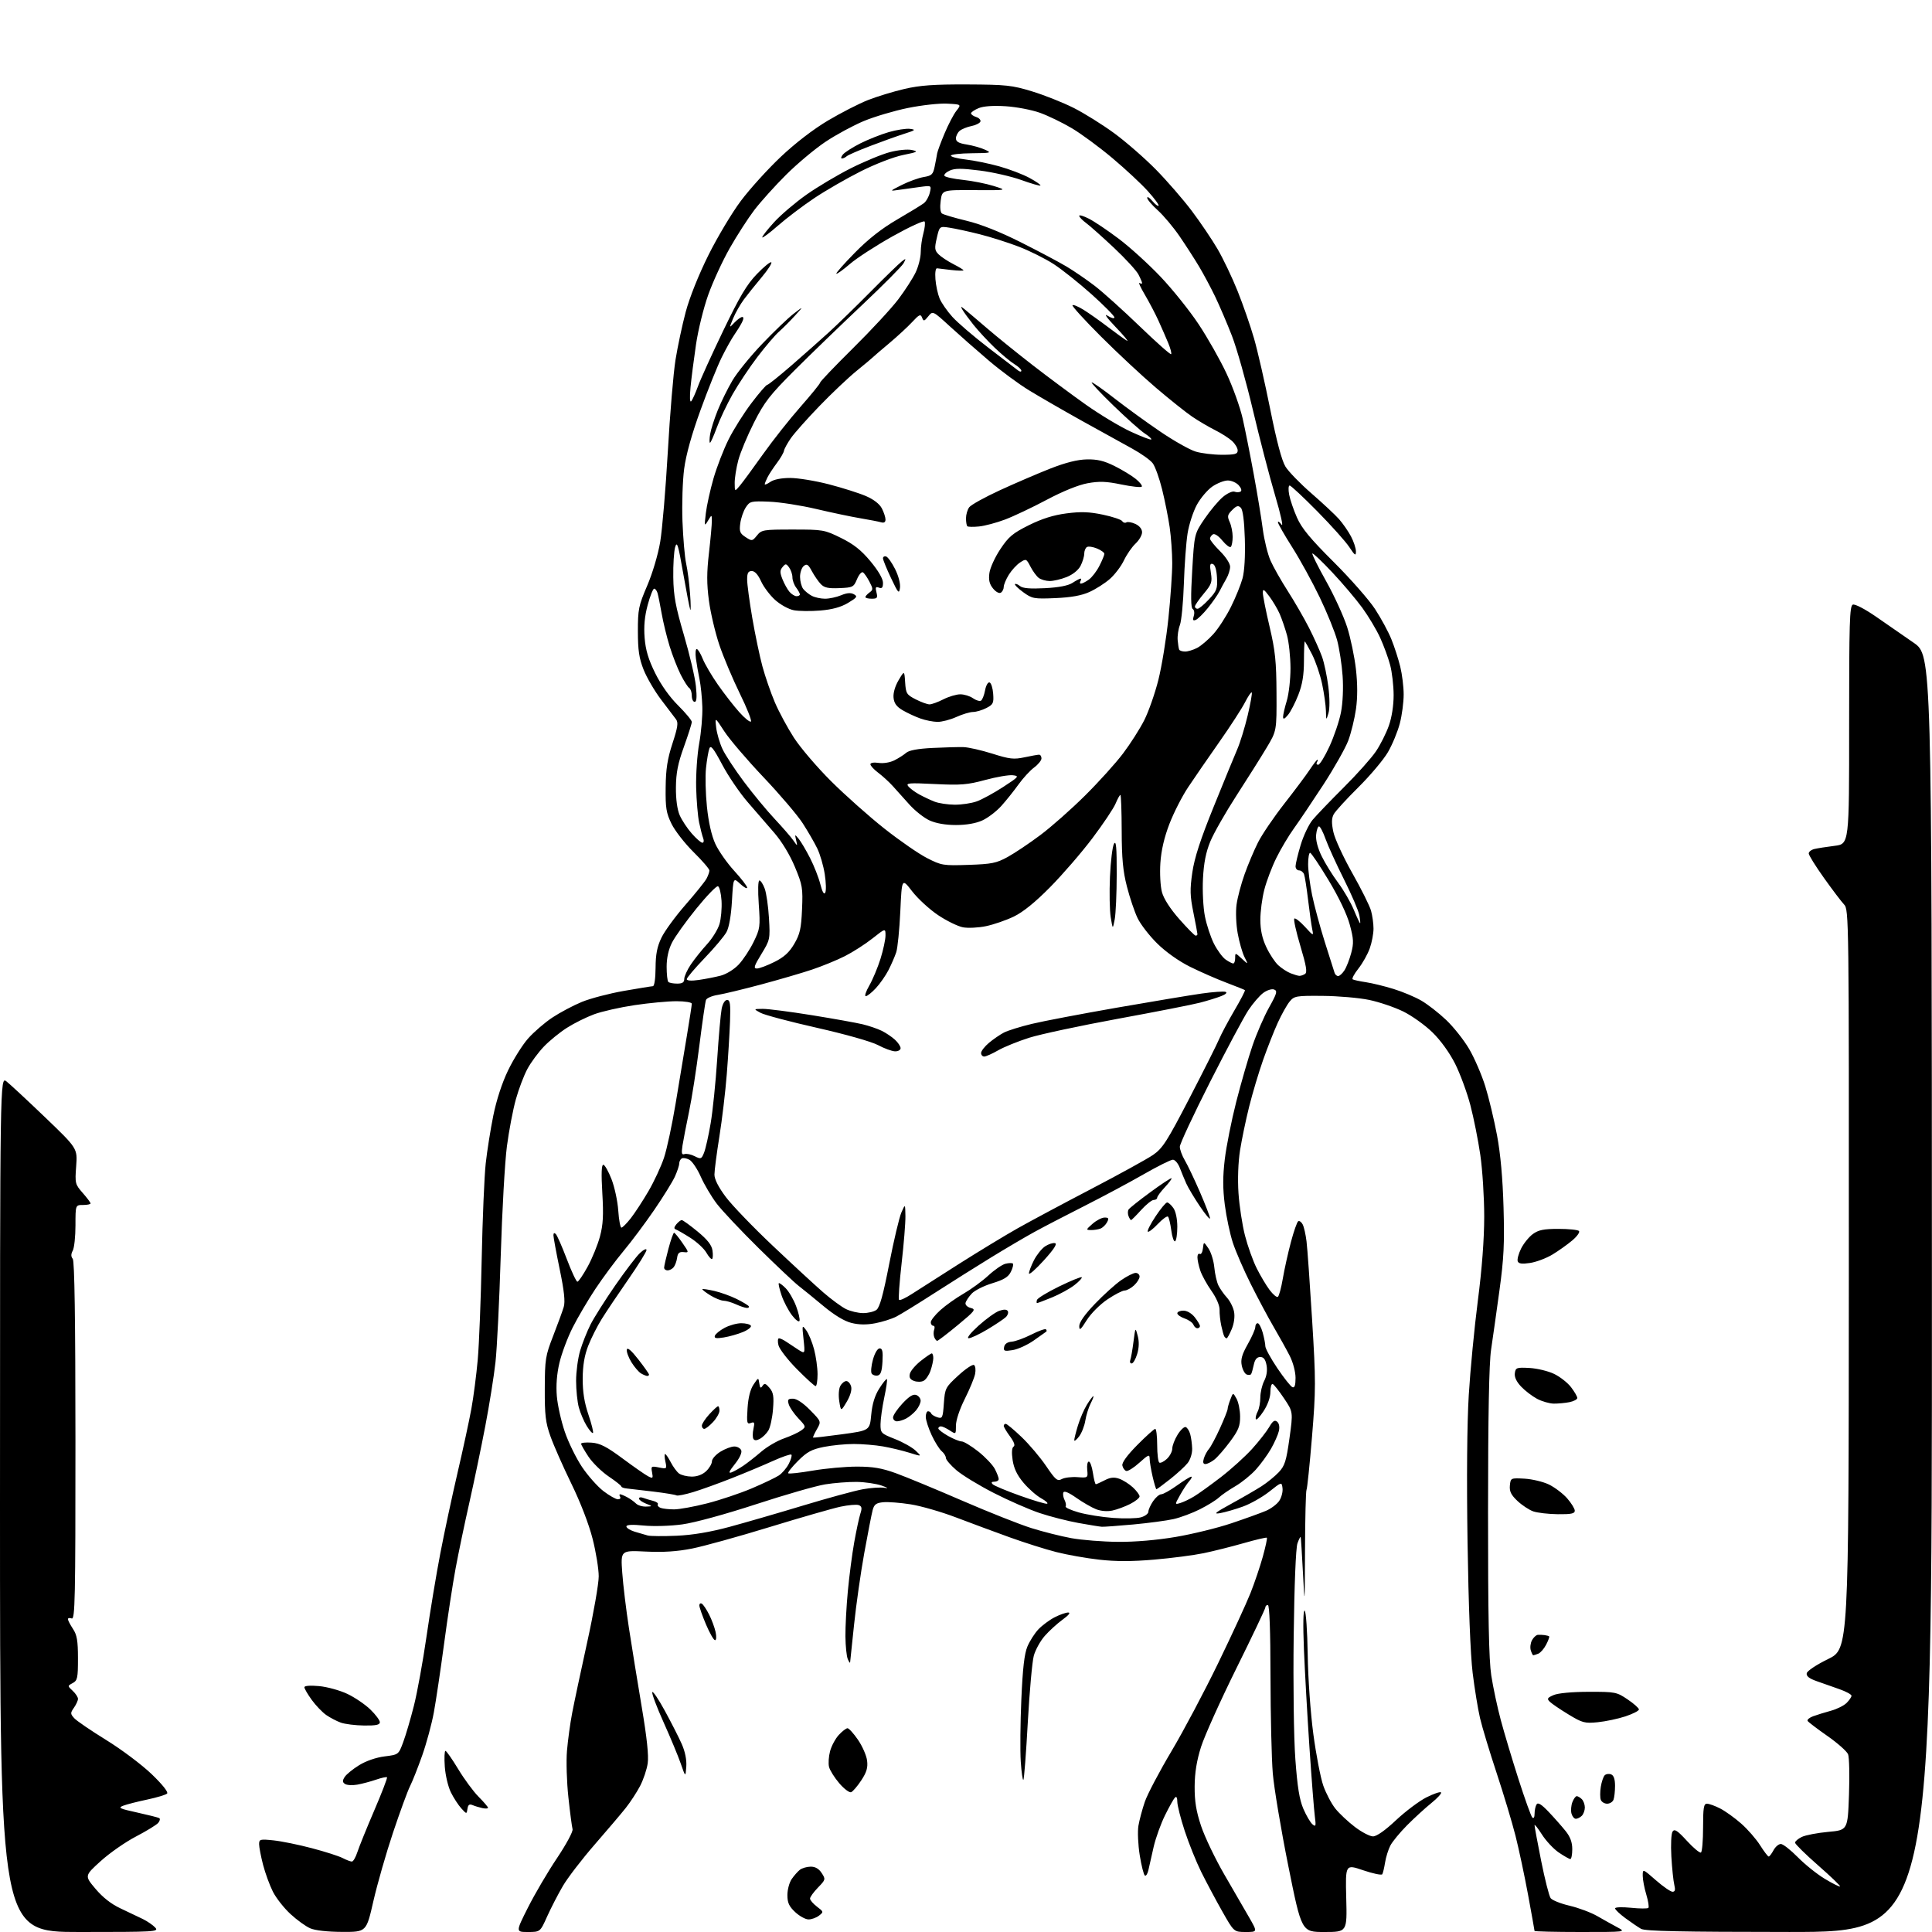 <?xml version="1.0" encoding="UTF-8" standalone="no"?>
<svg 
  version="1.1" 
  xmlns="http://www.w3.org/2000/svg" 
  xmlns:xlink="http://www.w3.org/1999/xlink" 
  xmlns:svg="http://www.w3.org/2000/svg"
  xmlns:rdf="http://www.w3.org/1999/02/22-rdf-syntax-ns#"
  xmlns:cc="http://creativecommons.org/ns#"
  xmlns:dc="http://purl.org/dc/elements/1.1/"
  viewBox="0 0 768 768"
  width="768"
  height="768"
>
<style>svg {background-color: white; }</style>"
<path stroke="none" fill="black" fill-rule="evenodd" d="M31.65,768.00C0.00,768.00 0.00,768.00 -0.00,597.93C-0.00,427.85 -0.00,427.85 2.59,429.89C4.01,431.01 10.94,437.45 17.99,444.21C30.80,456.50 30.80,456.50 30.28,463.58C29.77,470.40 29.87,470.78 32.88,474.21C34.60,476.16 36.00,478.04 36.00,478.38C36.00,478.72 34.65,479.00 33.00,479.00C30.00,479.00 30.00,479.00 30.00,487.07C30.00,491.50 29.52,496.03 28.93,497.13C28.18,498.53 28.18,499.51 28.92,500.40C29.63,501.26 29.98,524.42 29.99,572.80C30.00,635.65 29.83,643.87 28.50,643.36C27.68,643.05 27.00,643.17 27.01,643.64C27.01,644.11 27.91,645.85 29.00,647.50C30.60,649.91 30.99,652.20 30.99,659.21C31.00,667.04 30.79,668.04 28.90,669.05C26.81,670.17 26.81,670.17 28.90,672.13C30.06,673.20 31.00,674.64 31.00,675.32C31.00,676.00 30.28,677.58 29.40,678.84C27.93,680.94 27.94,681.27 29.52,683.02C30.46,684.06 36.20,687.97 42.26,691.71C48.33,695.45 56.44,701.55 60.32,705.28C64.60,709.40 66.99,712.41 66.42,712.97C65.92,713.47 62.35,714.54 58.50,715.36C54.65,716.17 50.38,717.26 49.00,717.79C46.80,718.63 47.47,718.96 54.50,720.50C58.90,721.47 62.86,722.47 63.30,722.72C63.74,722.97 63.56,723.82 62.91,724.61C62.25,725.40 58.29,727.83 54.11,730.01C49.92,732.18 43.59,736.59 40.04,739.81C33.59,745.65 33.59,745.65 37.96,750.83C40.84,754.25 44.22,756.90 47.91,758.62C50.98,760.05 54.99,761.96 56.81,762.86C58.63,763.76 60.84,765.29 61.72,766.25C63.23,767.91 61.74,768.00 31.65,768.00zM136.06,767.96C130.18,767.94 125.27,767.39 123.31,766.53C121.55,765.77 118.02,763.22 115.47,760.86C112.91,758.51 109.77,754.51 108.48,751.97C107.20,749.43 105.44,744.62 104.57,741.28C103.71,737.94 103.00,734.26 103.00,733.10C103.00,731.12 103.37,731.02 108.75,731.58C111.91,731.91 118.77,733.31 123.98,734.69C129.20,736.06 134.69,737.82 136.18,738.59C137.68,739.37 139.34,740.00 139.87,740.00C140.41,740.00 141.39,738.31 142.06,736.25C142.73,734.19 145.74,726.74 148.76,719.71C151.78,712.68 154.07,706.73 153.84,706.50C153.61,706.28 151.64,706.70 149.46,707.45C147.28,708.20 143.93,709.09 142.00,709.43C140.07,709.77 137.90,709.64 137.16,709.16C136.10,708.45 136.07,707.87 137.01,706.38C137.67,705.35 140.25,703.24 142.75,701.70C145.50,700.00 149.50,698.62 152.87,698.20C158.44,697.50 158.44,697.50 160.29,692.50C161.31,689.76 163.23,683.23 164.55,678.00C165.87,672.78 168.12,660.40 169.55,650.50C170.98,640.60 173.44,625.75 175.03,617.50C176.61,609.25 179.69,594.85 181.87,585.50C184.05,576.15 186.53,564.67 187.38,560.00C188.23,555.33 189.37,546.55 189.91,540.50C190.45,534.45 191.16,516.45 191.48,500.50C191.81,484.55 192.53,467.45 193.08,462.50C193.62,457.55 194.98,449.00 196.09,443.50C197.35,437.27 199.56,430.48 201.97,425.49C204.09,421.09 207.66,415.39 209.91,412.84C212.16,410.29 216.50,406.53 219.56,404.50C222.62,402.47 227.91,399.67 231.31,398.27C234.72,396.88 242.22,394.91 248.00,393.90C253.78,392.89 258.96,392.05 259.53,392.03C260.13,392.01 260.57,389.00 260.60,384.75C260.63,379.31 261.22,376.31 262.94,372.74C264.20,370.12 268.49,364.25 272.47,359.70C276.45,355.15 280.22,350.46 280.85,349.28C281.48,348.10 282.00,346.64 282.00,346.04C282.00,345.43 279.17,342.14 275.70,338.72C272.24,335.30 268.30,330.25 266.95,327.50C264.84,323.19 264.51,321.19 264.61,313.00C264.69,305.67 265.31,301.68 267.32,295.52C269.43,289.07 269.70,287.22 268.72,285.92C268.05,285.03 265.39,281.52 262.81,278.13C260.23,274.73 257.10,269.37 255.85,266.22C254.05,261.69 253.58,258.52 253.57,251.00C253.56,242.25 253.85,240.81 257.26,232.85C259.39,227.87 261.60,220.44 262.45,215.35C263.26,210.48 264.62,194.35 265.47,179.50C266.31,164.65 267.69,148.22 268.53,143.00C269.37,137.78 271.19,129.22 272.58,124.00C274.09,118.33 277.71,109.26 281.57,101.50C285.12,94.35 290.94,84.61 294.50,79.86C298.06,75.11 305.19,67.24 310.35,62.36C316.14,56.89 323.32,51.37 329.11,47.93C334.28,44.86 341.43,41.20 345.00,39.79C348.57,38.38 355.10,36.39 359.50,35.36C365.74,33.91 371.24,33.52 384.50,33.57C399.97,33.64 402.29,33.89 410.28,36.33C415.11,37.80 422.55,40.76 426.81,42.90C431.07,45.05 438.37,49.61 443.03,53.04C447.69,56.47 455.12,62.95 459.54,67.45C463.96,71.95 470.35,79.32 473.75,83.83C477.15,88.34 481.76,95.17 484.00,99.00C486.24,102.84 489.83,110.37 491.98,115.74C494.13,121.11 497.06,129.55 498.49,134.50C499.92,139.45 502.82,152.14 504.94,162.71C507.49,175.45 509.53,183.12 511.00,185.50C512.21,187.46 516.87,192.26 521.35,196.15C525.83,200.04 530.75,204.64 532.28,206.36C533.81,208.09 535.95,211.17 537.03,213.21C538.11,215.25 539.00,217.94 539.00,219.19C539.00,221.12 538.60,220.86 536.37,217.48C534.93,215.29 529.20,208.89 523.64,203.25C518.08,197.61 513.14,193.00 512.66,193.00C512.17,193.00 512.08,194.63 512.46,196.63C512.83,198.62 514.24,202.75 515.59,205.79C517.45,210.01 520.92,214.20 530.17,223.41C536.84,230.06 544.24,238.48 546.61,242.12C548.98,245.75 551.90,251.15 553.10,254.12C554.30,257.08 555.88,261.98 556.62,265.00C557.36,268.02 557.98,272.99 557.98,276.04C557.99,279.09 557.31,284.26 556.46,287.54C555.61,290.82 553.48,295.98 551.72,299.00C549.96,302.02 544.65,308.33 539.93,313.00C535.20,317.68 530.81,322.49 530.17,323.69C529.31,325.30 529.27,327.17 530.04,330.75C530.61,333.42 533.99,340.76 537.55,347.06C541.11,353.35 544.46,360.07 545.00,362.00C545.54,363.93 545.99,367.13 545.99,369.12C546.00,371.12 545.33,374.65 544.51,376.96C543.69,379.28 541.66,382.91 539.99,385.02C538.32,387.13 537.30,389.06 537.72,389.31C538.15,389.56 540.52,390.08 543.00,390.45C545.48,390.82 550.42,392.03 554.00,393.14C557.58,394.24 562.52,396.32 565.00,397.76C567.48,399.20 571.91,402.64 574.84,405.42C577.78,408.20 581.91,413.40 584.01,416.98C586.11,420.57 588.99,427.23 590.41,431.78C591.83,436.33 593.93,445.11 595.09,451.28C596.48,458.72 597.35,468.39 597.68,480.00C598.09,494.34 597.80,500.30 596.05,513.00C594.88,521.52 593.39,532.10 592.73,536.50C591.92,541.95 591.53,562.48 591.52,601.00C591.50,642.48 591.85,659.76 592.80,666.00C593.52,670.67 595.22,678.67 596.59,683.76C597.95,688.85 601.12,699.43 603.63,707.26C606.14,715.09 608.60,721.93 609.09,722.45C609.65,723.03 610.01,722.45 610.02,720.95C610.02,719.60 610.38,717.94 610.82,717.26C611.37,716.38 612.78,717.26 615.63,720.26C617.84,722.59 620.85,726.00 622.32,727.83C624.21,730.17 625.00,732.32 625.00,735.08C625.00,737.23 624.65,739.00 624.23,739.00C623.81,739.00 621.75,737.83 619.65,736.41C617.56,734.99 614.53,731.75 612.92,729.21C611.31,726.68 610.00,725.03 610.00,725.55C610.00,726.07 611.19,732.46 612.64,739.75C614.10,747.04 615.79,753.70 616.40,754.54C617.02,755.38 620.43,756.74 623.99,757.57C627.54,758.40 632.49,760.26 634.98,761.70C637.46,763.13 641.06,765.14 642.96,766.15C646.42,768.00 646.42,768.00 628.21,768.00C618.20,768.00 610.00,767.80 610.00,767.57C610.00,767.33 608.85,760.92 607.45,753.32C606.05,745.72 603.79,735.12 602.44,729.76C601.08,724.41 597.70,713.16 594.92,704.76C592.14,696.37 589.18,686.58 588.34,683.00C587.50,679.42 586.18,671.33 585.40,665.00C584.53,657.90 583.75,638.01 583.37,613.00C582.99,587.70 583.17,565.74 583.86,554.50C584.46,544.60 586.09,527.73 587.47,517.00C589.11,504.38 589.99,492.61 590.00,483.63C590.00,476.00 589.30,464.97 588.45,459.13C587.60,453.28 585.82,444.36 584.49,439.30C583.16,434.24 580.43,426.84 578.43,422.85C576.21,418.46 572.68,413.56 569.43,410.39C566.49,407.51 561.25,403.77 557.79,402.07C554.33,400.38 548.23,398.31 544.24,397.48C540.25,396.65 531.95,395.93 525.79,395.88C515.19,395.79 514.48,395.92 512.64,398.15C511.58,399.44 509.47,403.20 507.96,406.50C506.45,409.80 503.82,416.49 502.10,421.36C500.38,426.23 497.90,434.55 496.57,439.86C495.24,445.16 493.61,453.01 492.93,457.31C492.19,462.02 491.95,468.77 492.32,474.31C492.66,479.36 493.82,486.94 494.90,491.15C495.98,495.36 498.07,501.21 499.55,504.15C501.02,507.09 503.33,510.97 504.68,512.77C506.03,514.57 507.50,515.81 507.96,515.52C508.42,515.24 509.31,511.97 509.94,508.25C510.57,504.54 512.02,498.01 513.16,493.74C514.29,489.47 515.60,485.75 516.06,485.46C516.52,485.18 517.32,485.74 517.83,486.72C518.35,487.70 519.04,490.75 519.37,493.50C519.71,496.25 520.70,510.30 521.59,524.72C523.08,549.02 523.08,552.41 521.54,571.17C520.62,582.30 519.64,591.77 519.36,592.23C519.08,592.68 518.81,603.50 518.76,616.27C518.67,638.53 518.64,638.92 517.96,625.50C517.56,617.80 517.15,611.27 517.04,611.00C516.92,610.73 516.35,611.85 515.76,613.50C515.11,615.31 514.52,629.95 514.26,650.44C514.02,669.76 514.30,690.79 514.92,699.26C515.73,710.35 516.54,715.40 518.11,719.04C519.27,721.73 520.90,724.50 521.74,725.20C523.07,726.30 523.18,725.90 522.66,721.98C522.34,719.51 521.37,707.15 520.52,694.50C519.67,681.85 518.69,664.34 518.33,655.60C517.93,645.71 518.05,639.91 518.63,640.27C519.15,640.59 519.69,648.40 519.83,657.62C519.97,667.17 520.94,680.80 522.07,689.31C523.17,697.52 524.95,706.75 526.03,709.83C527.12,712.91 529.28,717.02 530.84,718.97C532.40,720.91 535.89,724.19 538.59,726.24C541.29,728.30 544.53,729.99 545.79,729.99C547.23,730.00 550.61,727.63 554.91,723.58C558.67,720.05 564.10,715.97 566.97,714.51C569.85,713.06 572.48,712.15 572.83,712.50C573.18,712.85 571.45,714.76 568.98,716.75C566.52,718.74 562.17,722.72 559.33,725.58C556.48,728.45 553.49,732.08 552.68,733.65C551.87,735.23 550.92,738.25 550.59,740.37C550.25,742.50 549.75,744.60 549.47,745.05C549.19,745.50 545.78,744.78 541.88,743.46C534.81,741.05 534.81,741.05 535.15,754.53C535.50,768.00 535.50,768.00 526.45,768.00C517.40,768.00 517.40,768.00 512.10,741.63C509.19,727.13 506.42,710.59 505.95,704.88C505.47,699.17 505.07,681.79 505.04,666.25C505.02,648.11 504.64,638.00 504.00,638.00C503.45,638.00 503.00,638.44 503.00,638.97C503.00,639.50 497.81,650.42 491.47,663.22C485.13,676.02 478.82,690.05 477.44,694.39C475.70,699.90 474.93,704.64 474.89,710.15C474.86,716.08 475.49,719.97 477.46,725.88C478.90,730.20 483.04,738.86 486.67,745.12C490.30,751.38 494.76,759.09 496.58,762.25C499.89,768.00 499.89,768.00 495.20,768.00C490.50,767.99 490.50,767.99 485.84,759.75C483.27,755.21 479.53,748.19 477.52,744.15C475.52,740.11 472.56,732.76 470.94,727.81C469.32,722.87 468.00,717.65 468.00,716.21C468.00,714.58 467.65,713.96 467.06,714.55C466.55,715.07 464.77,718.24 463.12,721.59C461.46,724.94 459.43,730.57 458.61,734.09C457.79,737.62 456.85,741.76 456.53,743.29C456.20,744.83 455.57,745.85 455.11,745.57C454.66,745.29 453.73,741.65 453.06,737.48C452.39,733.32 452.16,728.04 452.54,725.76C452.93,723.48 454.08,719.17 455.10,716.20C456.13,713.22 460.88,704.19 465.67,696.14C470.46,688.09 478.81,672.33 484.24,661.13C489.67,649.93 495.45,637.41 497.07,633.32C498.70,629.23 500.91,622.68 502.00,618.76C503.08,614.84 503.81,611.47 503.60,611.27C503.40,611.06 499.24,612.04 494.37,613.43C489.49,614.82 482.33,616.62 478.45,617.42C474.57,618.23 465.74,619.38 458.84,619.97C449.94,620.74 443.56,620.74 436.92,619.99C431.78,619.41 424.11,618.05 419.90,616.97C415.68,615.90 407.34,613.26 401.37,611.11C395.39,608.95 385.77,605.39 380.00,603.19C374.23,600.99 366.12,598.65 362.00,598.00C357.88,597.35 352.95,596.97 351.07,597.16C348.28,597.44 347.49,598.03 346.89,600.29C346.48,601.83 344.99,609.48 343.57,617.29C342.16,625.11 340.32,637.96 339.50,645.86C338.67,653.75 337.97,660.50 337.93,660.86C337.89,661.21 337.47,660.60 337.00,659.50C336.53,658.40 336.11,654.35 336.07,650.50C336.03,646.65 336.46,638.55 337.03,632.50C337.60,626.45 338.74,617.67 339.58,613.00C340.42,608.33 341.51,603.24 342.01,601.70C342.73,599.52 342.59,598.78 341.38,598.31C340.53,597.99 337.28,598.26 334.16,598.92C331.05,599.58 318.38,603.22 306.00,607.01C293.62,610.81 279.71,614.66 275.08,615.58C269.16,616.75 263.69,617.11 256.69,616.77C246.72,616.29 246.72,616.29 247.35,625.14C247.69,630.01 248.90,639.95 250.02,647.24C251.14,654.53 253.42,668.60 255.09,678.50C257.16,690.76 257.92,697.93 257.47,700.97C257.11,703.43 255.74,707.48 254.44,709.97C253.13,712.46 250.59,716.36 248.78,718.64C246.98,720.92 241.39,727.50 236.37,733.27C231.35,739.04 225.67,746.43 223.76,749.70C221.84,752.97 219.03,758.42 217.50,761.82C214.73,768.00 214.73,768.00 209.85,768.00C204.98,768.00 204.98,768.00 209.89,758.25C212.59,752.89 217.78,744.05 221.43,738.62C225.13,733.09 227.85,728.03 227.60,727.12C227.35,726.23 226.60,720.55 225.95,714.51C225.29,708.47 225.03,700.13 225.38,695.99C225.73,691.85 226.65,685.08 227.44,680.96C228.23,676.83 230.93,664.12 233.44,652.72C235.95,641.32 238.00,629.57 238.00,626.62C238.00,623.67 236.91,616.95 235.57,611.70C234.12,605.96 230.75,597.20 227.14,589.82C223.84,583.04 220.10,574.58 218.83,571.00C216.86,565.49 216.52,562.60 216.56,552.00C216.60,540.29 216.81,538.96 219.91,531.00C221.72,526.33 223.61,521.17 224.09,519.55C224.73,517.42 224.28,513.20 222.49,504.56C221.12,497.94 220.00,491.86 220.00,491.06C220.00,490.14 220.35,489.95 220.94,490.55C221.46,491.07 223.43,495.55 225.31,500.50C227.19,505.45 229.09,509.50 229.53,509.50C229.96,509.50 231.80,506.80 233.61,503.50C235.42,500.20 237.62,494.80 238.50,491.50C239.75,486.81 239.95,483.05 239.43,474.25C238.98,466.65 239.10,463.00 239.81,463.00C240.38,463.00 241.86,465.59 243.09,468.75C244.32,471.91 245.52,477.54 245.77,481.25C246.02,484.96 246.59,488.00 247.03,488.00C247.47,488.00 249.15,486.31 250.76,484.25C252.37,482.19 255.53,477.35 257.78,473.50C260.02,469.65 262.80,463.68 263.95,460.23C265.10,456.78 267.17,447.10 268.56,438.73C269.95,430.35 271.96,418.21 273.04,411.75C274.12,405.28 275.00,399.55 275.00,399.00C275.00,398.44 272.28,398.00 268.88,398.00C265.51,398.00 258.03,398.70 252.26,399.56C246.48,400.42 239.23,402.06 236.13,403.21C233.03,404.36 228.19,406.76 225.38,408.56C222.56,410.35 218.45,413.69 216.24,415.99C214.03,418.29 211.08,422.27 209.69,424.84C208.29,427.40 206.21,432.88 205.06,437.00C203.91,441.13 202.31,449.53 201.50,455.69C200.69,461.84 199.59,481.41 199.05,499.19C198.51,516.96 197.57,536.00 196.96,541.50C196.35,547.00 194.54,558.40 192.92,566.84C191.31,575.28 188.45,589.01 186.57,597.34C184.68,605.68 182.22,617.45 181.10,623.50C179.97,629.55 177.91,643.05 176.52,653.50C175.12,663.95 173.29,676.22 172.45,680.77C171.61,685.33 169.54,692.98 167.85,697.77C166.16,702.57 163.98,708.08 163.01,710.00C162.04,711.92 158.99,720.25 156.23,728.50C153.47,736.75 149.96,749.01 148.42,755.75C145.63,768.00 145.63,768.00 136.06,767.96zM711.25,767.99C668.07,767.97 653.98,767.68 652.34,766.74C651.16,766.06 648.35,764.15 646.11,762.50C643.87,760.85 642.03,759.10 642.02,758.61C642.01,758.12 644.82,758.01 648.32,758.37C651.80,758.73 654.92,758.75 655.25,758.42C655.58,758.09 655.21,755.72 654.44,753.16C653.66,750.60 653.02,747.23 653.01,745.67C653.00,742.84 653.00,742.84 658.23,747.42C661.11,749.94 664.09,752.00 664.85,752.00C665.86,752.00 666.05,751.25 665.56,749.25C665.19,747.74 664.66,742.67 664.39,738.00C664.12,733.24 664.33,728.87 664.88,728.06C665.66,726.91 666.79,727.64 670.58,731.77C673.18,734.61 675.69,736.69 676.16,736.40C676.62,736.12 677.00,731.63 677.00,726.44C677.00,718.61 677.26,717.00 678.54,717.00C679.39,717.00 681.75,717.85 683.79,718.90C685.83,719.94 689.60,722.65 692.16,724.91C694.73,727.17 698.10,731.04 699.66,733.51C701.22,735.98 702.76,738.00 703.08,738.00C703.40,738.00 704.26,736.88 705.00,735.50C705.74,734.12 707.05,733.01 707.92,733.01C708.79,733.02 711.81,735.39 714.64,738.26C717.47,741.14 722.32,745.03 725.42,746.89C728.52,748.75 731.23,750.10 731.45,749.89C731.66,749.67 727.73,745.89 722.70,741.49C717.68,737.09 713.57,733.04 713.56,732.49C713.56,731.95 714.77,730.92 716.26,730.20C717.75,729.49 722.46,728.59 726.73,728.20C734.50,727.50 734.50,727.50 735.00,713.50C735.27,705.80 735.11,698.53 734.64,697.35C734.16,696.18 730.47,692.90 726.43,690.08C722.40,687.27 718.85,684.57 718.56,684.10C718.27,683.62 719.26,682.78 720.76,682.23C722.27,681.68 725.44,680.70 727.81,680.05C730.18,679.41 732.99,678.01 734.06,676.94C735.13,675.87 736.00,674.59 736.00,674.08C736.00,673.58 733.86,672.41 731.25,671.49C728.64,670.56 724.56,669.13 722.20,668.30C719.18,667.24 717.98,666.30 718.20,665.15C718.37,664.22 722.06,661.76 726.69,659.50C734.88,655.50 734.88,655.50 734.94,508.56C735.00,364.51 734.96,361.59 733.06,359.56C731.99,358.43 728.39,353.68 725.06,349.00C721.73,344.33 719.00,339.95 719.00,339.27C719.00,338.59 720.01,337.79 721.25,337.49C722.49,337.20 726.11,336.62 729.29,336.23C735.08,335.50 735.08,335.50 735.06,288.21C735.05,247.43 735.25,240.84 736.52,240.35C737.37,240.03 741.31,242.07 745.75,245.14C750.01,248.09 756.74,252.75 760.71,255.50C767.91,260.50 767.91,260.50 767.96,514.25C768.00,768.00 768.00,768.00 711.25,767.99zM321.41,763.00C320.20,763.00 317.81,761.69 316.11,760.10C313.66,757.82 313.00,756.37 313.00,753.32C313.00,751.19 313.77,748.33 314.70,746.97C315.64,745.61 317.10,743.95 317.95,743.28C318.80,742.61 320.73,742.05 322.23,742.03C324.07,742.01 325.50,742.83 326.62,744.55C328.25,747.03 328.21,747.19 325.15,750.35C323.42,752.13 322.00,754.10 322.00,754.71C322.00,755.33 323.24,756.77 324.75,757.92C327.43,759.95 327.45,760.04 325.56,761.50C324.49,762.33 322.63,763.00 321.41,763.00zM626.42,723.00C625.77,723.00 624.99,722.05 624.68,720.89C624.38,719.73 624.54,717.71 625.04,716.39C625.54,715.08 626.32,714.00 626.78,714.00C627.23,714.00 628.14,714.54 628.80,715.20C629.46,715.86 630.00,717.35 630.00,718.50C630.00,719.65 629.46,721.14 628.80,721.80C628.14,722.46 627.07,723.00 626.42,723.00zM185.83,719.02C185.50,721.19 185.50,721.19 183.36,718.84C182.19,717.55 180.33,714.70 179.24,712.50C178.14,710.30 177.05,705.69 176.81,702.25C176.57,698.81 176.69,696.00 177.07,696.00C177.46,696.00 179.73,699.26 182.14,703.24C184.54,707.22 188.19,712.17 190.25,714.24C192.31,716.31 194.00,718.28 194.00,718.62C194.00,718.96 192.99,719.01 191.75,718.75C190.51,718.48 188.75,717.94 187.83,717.55C186.60,717.03 186.07,717.42 185.83,719.02zM638.86,717.00C637.80,717.00 636.67,716.31 636.34,715.46C636.02,714.61 636.02,712.28 636.34,710.29C636.66,708.30 637.36,706.24 637.90,705.70C638.43,705.17 639.57,705.01 640.43,705.34C641.49,705.74 642.00,707.22 642.00,709.89C642.00,712.06 641.73,714.55 641.39,715.42C641.06,716.29 639.92,717.00 638.86,717.00zM338.33,712.43C337.64,712.69 335.52,711.09 333.63,708.88C331.73,706.66 329.90,703.74 329.56,702.39C329.22,701.03 329.41,698.21 329.97,696.11C330.54,694.01 332.10,691.10 333.45,689.65C334.80,688.19 336.35,687.00 336.90,687.00C337.45,687.00 339.32,689.06 341.06,691.59C342.79,694.11 344.42,697.82 344.68,699.84C345.04,702.67 344.51,704.46 342.37,707.72C340.84,710.04 339.02,712.16 338.33,712.43zM406.81,707.52C406.52,707.81 406.06,704.55 405.77,700.27C405.49,696.00 405.59,684.85 406.00,675.50C406.54,663.18 407.20,657.40 408.42,654.50C409.35,652.30 411.32,649.22 412.80,647.66C414.29,646.10 417.17,643.96 419.21,642.91C421.25,641.86 423.68,641.00 424.61,641.00C425.68,641.00 424.86,642.04 422.40,643.83C420.26,645.38 417.06,648.30 415.29,650.32C413.53,652.33 411.57,655.89 410.94,658.23C410.31,660.57 409.24,672.50 408.56,684.74C407.89,696.99 407.10,707.24 406.81,707.52zM272.81,702.27C272.50,706.50 272.50,706.50 270.59,701.00C269.54,697.98 266.48,690.62 263.79,684.65C261.10,678.68 259.07,673.29 259.28,672.67C259.48,672.06 261.73,675.37 264.27,680.03C266.82,684.70 269.85,690.66 271.01,693.28C272.35,696.33 273.00,699.57 272.81,702.27zM144.75,685.92C141.31,685.88 137.15,685.36 135.50,684.78C133.85,684.19 131.22,682.82 129.66,681.73C128.10,680.63 125.51,677.93 123.91,675.72C122.31,673.51 121.00,671.25 121.00,670.71C121.00,670.11 123.30,669.93 126.83,670.25C130.03,670.54 135.10,671.94 138.08,673.35C141.06,674.76 145.19,677.57 147.25,679.58C149.31,681.58 151.00,683.85 151.00,684.61C151.00,685.66 149.45,685.98 144.75,685.92zM635.14,684.61C629.94,685.12 629.03,684.88 623.50,681.52C620.20,679.52 616.86,677.25 616.08,676.48C614.85,675.28 615.06,674.91 617.58,673.82C619.33,673.05 624.88,672.54 631.50,672.52C642.12,672.50 642.66,672.61 647.00,675.54C649.48,677.21 651.50,679.01 651.50,679.54C651.50,680.07 649.09,681.30 646.14,682.28C643.20,683.25 638.25,684.30 635.14,684.61zM609.49,658.00C609.29,658.00 608.85,657.12 608.51,656.04C608.17,654.96 608.38,653.16 608.98,652.04C609.58,650.92 610.62,649.95 611.29,649.88C611.95,649.82 613.17,649.86 614.00,649.98C614.83,650.09 615.65,650.33 615.82,650.50C616.00,650.67 615.46,652.15 614.61,653.79C613.77,655.42 612.35,657.04 611.46,657.38C610.56,657.72 609.68,658.00 609.49,658.00zM284.23,652.00C283.72,652.00 282.11,649.19 280.65,645.75C279.19,642.31 278.00,638.91 278.00,638.19C278.00,637.47 278.46,637.16 279.01,637.51C279.57,637.85 280.87,639.79 281.89,641.82C282.92,643.84 284.07,646.96 284.46,648.75C284.85,650.59 284.76,652.00 284.23,652.00zM444.39,612.91C451.18,612.97 459.83,612.23 467.39,610.95C474.05,609.82 484.00,607.38 489.50,605.53C495.00,603.68 501.18,601.45 503.23,600.58C505.28,599.70 507.68,597.90 508.55,596.56C509.43,595.22 510.00,592.98 509.82,591.58C509.50,589.03 509.50,589.03 504.50,592.99C501.75,595.16 497.03,597.83 494.00,598.91C490.98,600.00 486.93,601.16 485.00,601.50C482.18,601.99 483.07,601.26 489.50,597.74C493.90,595.33 499.30,592.20 501.50,590.79C503.70,589.38 506.76,586.89 508.31,585.25C510.73,582.68 511.31,580.83 512.58,571.77C514.04,561.26 514.04,561.26 510.43,555.88C508.45,552.92 506.41,550.35 505.91,550.17C505.41,549.98 505.00,551.41 505.00,553.33C505.00,555.45 503.93,558.46 502.27,560.98C500.78,563.27 499.40,564.69 499.21,564.13C499.02,563.57 499.35,562.22 499.94,561.12C500.52,560.03 501.00,557.50 501.00,555.52C501.00,553.53 501.69,550.56 502.54,548.92C503.52,547.03 503.86,544.75 503.47,542.69C503.03,540.37 502.31,539.43 500.96,539.43C499.66,539.43 498.86,540.38 498.41,542.46C498.06,544.13 497.58,545.82 497.35,546.21C497.12,546.59 496.33,546.68 495.58,546.39C494.83,546.11 493.95,544.48 493.61,542.78C493.13,540.42 493.70,538.41 495.99,534.36C497.65,531.43 499.00,528.35 499.00,527.52C499.00,526.68 499.43,526.00 499.95,526.00C500.48,526.00 501.37,527.69 501.95,529.75C502.52,531.81 502.99,534.24 502.99,535.15C503.00,536.06 505.14,539.98 507.75,543.86C510.36,547.73 513.06,551.13 513.75,551.42C514.63,551.79 515.00,550.70 515.00,547.72C514.99,545.30 514.01,541.58 512.70,539.00C511.44,536.52 508.57,531.35 506.32,527.50C504.07,523.65 499.97,515.97 497.21,510.44C494.44,504.91 491.24,497.53 490.09,494.04C488.94,490.55 487.50,483.75 486.88,478.93C486.06,472.48 486.05,467.70 486.87,460.83C487.48,455.70 489.53,445.43 491.42,438.00C493.32,430.57 496.21,420.55 497.86,415.73C499.50,410.91 502.48,404.04 504.48,400.47C507.61,394.88 507.88,393.89 506.48,393.35C505.56,393.00 503.68,393.59 502.17,394.69C500.70,395.78 498.03,398.87 496.24,401.58C494.45,404.29 487.58,417.14 480.99,430.15C474.40,443.16 469.00,454.72 469.00,455.84C469.00,456.97 469.90,459.42 471.01,461.29C472.11,463.16 474.81,468.83 477.01,473.90C479.20,478.96 481.00,483.64 481.00,484.30C481.00,484.96 479.18,482.80 476.96,479.50C474.74,476.20 472.32,472.15 471.58,470.50C470.84,468.85 469.68,466.04 469.00,464.25C468.31,462.46 467.07,461.00 466.24,461.00C465.40,461.00 460.17,463.61 454.61,466.80C449.05,469.99 438.43,475.67 431.00,479.43C423.57,483.18 414.57,487.86 411.00,489.83C407.43,491.79 399.77,496.30 394.00,499.84C388.23,503.38 378.10,509.75 371.50,514.00C364.90,518.25 358.04,522.48 356.25,523.39C354.46,524.30 350.71,525.49 347.91,526.02C344.43,526.68 341.43,526.63 338.43,525.88C335.60,525.17 331.63,522.76 327.27,519.12C323.55,516.02 319.15,512.44 317.50,511.17C315.85,509.91 308.70,503.17 301.61,496.19C294.53,489.21 287.01,481.23 284.90,478.46C282.80,475.69 279.95,470.87 278.57,467.76C277.20,464.65 275.15,461.61 274.02,461.01C272.88,460.40 271.52,460.18 270.98,460.51C270.44,460.85 270.00,461.75 270.00,462.53C270.00,463.30 269.22,465.63 268.28,467.72C267.33,469.80 263.63,475.77 260.05,481.00C256.47,486.23 250.99,493.56 247.86,497.30C244.74,501.04 239.72,507.79 236.72,512.30C233.72,516.81 229.63,523.77 227.62,527.76C225.61,531.75 223.25,538.05 222.38,541.76C221.34,546.18 220.99,550.74 221.35,555.00C221.65,558.58 223.07,564.94 224.51,569.14C225.94,573.35 229.02,579.64 231.36,583.14C233.71,586.63 237.54,590.95 239.89,592.75C242.24,594.54 244.82,596.00 245.64,596.00C246.45,596.00 246.84,595.55 246.50,595.00C246.16,594.45 246.16,594.00 246.51,594.00C246.85,594.00 248.11,594.52 249.30,595.16C250.49,595.79 252.06,596.92 252.80,597.66C253.54,598.40 255.35,598.95 256.82,598.89C259.50,598.79 259.50,598.79 256.75,597.70C255.24,597.10 254.00,596.20 254.00,595.70C254.00,595.20 254.72,595.06 255.59,595.40C256.47,595.73 258.27,596.28 259.59,596.61C260.91,596.94 261.77,597.57 261.50,598.00C261.23,598.44 261.72,599.06 262.59,599.40C263.45,599.73 265.87,600.00 267.95,600.00C270.04,600.00 275.96,598.92 281.12,597.60C286.28,596.28 294.26,593.60 298.85,591.65C303.44,589.70 308.26,587.40 309.58,586.54C310.89,585.68 312.68,583.59 313.55,581.90C314.43,580.20 314.90,578.56 314.59,578.25C314.28,577.94 310.98,579.07 307.26,580.75C303.54,582.43 296.23,585.50 291.00,587.56C285.77,589.63 278.84,592.13 275.59,593.12C272.33,594.11 269.32,594.70 268.90,594.44C268.47,594.17 264.38,593.50 259.81,592.94C255.24,592.38 250.49,591.83 249.25,591.71C248.01,591.60 247.00,591.23 247.00,590.91C247.00,590.58 244.73,588.78 241.95,586.91C239.18,585.03 235.58,581.51 233.95,579.08C232.33,576.65 231.00,574.32 231.00,573.91C231.00,573.50 232.90,573.31 235.22,573.48C238.54,573.73 241.14,575.06 247.47,579.76C251.89,583.04 256.45,586.22 257.60,586.82C259.52,587.82 259.66,587.68 259.21,585.30C258.73,582.83 258.88,582.73 261.93,583.34C265.08,583.97 265.14,583.92 264.50,580.99C264.14,579.35 264.09,578.00 264.39,578.00C264.70,578.00 265.70,579.46 266.63,581.25C267.55,583.04 269.03,585.05 269.90,585.72C270.78,586.39 273.05,586.95 274.94,586.97C277.12,586.99 279.21,586.21 280.69,584.83C281.96,583.63 283.00,581.87 283.00,580.91C283.00,579.95 284.52,578.23 286.37,577.08C288.22,575.94 290.71,575.00 291.90,575.00C293.09,575.00 294.33,575.70 294.66,576.55C295.01,577.47 293.97,579.70 292.09,582.03C289.86,584.81 289.46,585.77 290.72,585.32C291.70,584.96 293.85,583.76 295.50,582.64C297.15,581.52 300.36,579.01 302.63,577.05C304.90,575.10 308.95,572.73 311.63,571.80C314.31,570.86 317.40,569.43 318.50,568.62C320.46,567.17 320.44,567.08 317.36,563.82C315.63,561.99 313.92,559.49 313.54,558.25C312.97,556.36 313.24,556.00 315.22,556.00C316.70,556.00 319.25,557.70 322.04,560.54C326.49,565.08 326.49,565.08 324.71,568.17C323.74,569.88 323.06,571.36 323.22,571.47C323.37,571.58 328.50,570.99 334.62,570.16C345.74,568.65 345.74,568.65 346.33,562.37C346.73,558.08 347.74,554.78 349.53,551.95C350.97,549.67 352.33,548.00 352.56,548.22C352.79,548.45 352.31,551.76 351.50,555.57C350.70,559.38 350.03,564.14 350.02,566.13C350.00,569.63 350.21,569.85 355.75,572.03C358.91,573.27 362.62,575.36 364.00,576.67C366.50,579.05 366.50,579.05 361.50,577.49C358.75,576.63 354.02,575.50 351.00,574.97C347.98,574.44 342.76,574.01 339.42,574.01C336.07,574.00 330.69,574.53 327.46,575.18C322.64,576.15 320.80,577.14 317.20,580.75C314.78,583.16 313.04,585.37 313.33,585.66C313.61,585.95 318.01,585.46 323.10,584.59C328.19,583.72 336.07,583.00 340.62,583.00C347.06,583.00 350.50,583.59 356.19,585.65C360.21,587.11 372.05,592.01 382.50,596.54C392.95,601.07 405.29,605.96 409.92,607.42C414.55,608.88 421.75,610.69 425.92,611.45C430.09,612.20 438.40,612.86 444.39,612.91zM269.00,610.48C275.36,610.20 282.31,609.03 290.00,606.95C296.32,605.24 309.51,601.42 319.29,598.46C329.08,595.50 339.74,592.59 342.99,592.00C346.23,591.41 350.15,591.16 351.69,591.44C353.37,591.75 352.89,591.39 350.50,590.55C348.30,589.78 343.80,589.12 340.50,589.08C337.20,589.05 331.57,589.48 328.00,590.06C324.43,590.63 312.05,594.19 300.50,597.97C288.23,601.98 276.05,605.31 271.20,605.97C266.53,606.61 259.85,606.81 255.95,606.43C251.32,605.97 249.00,606.09 249.00,606.79C249.00,607.37 250.46,608.30 252.25,608.86C254.04,609.41 256.40,610.10 257.50,610.39C258.60,610.67 263.77,610.71 269.00,610.48zM438.00,606.91C437.18,606.86 432.97,606.18 428.66,605.40C424.34,604.62 417.39,602.84 413.21,601.44C409.03,600.03 400.84,596.44 395.01,593.46C389.17,590.47 382.51,586.42 380.20,584.44C377.89,582.46 376.00,580.26 376.00,579.54C376.00,578.83 375.25,577.63 374.34,576.87C373.43,576.12 371.63,573.25 370.35,570.50C369.07,567.75 368.02,564.49 368.01,563.25C368.00,562.01 368.41,561.00 368.92,561.00C369.42,561.00 369.98,561.39 370.17,561.87C370.35,562.35 371.46,563.03 372.63,563.40C374.61,564.01 374.79,563.64 375.20,557.85C375.64,551.85 375.83,551.48 380.91,546.81C383.80,544.15 386.62,542.26 387.18,542.61C387.74,542.96 387.94,544.56 387.62,546.17C387.29,547.78 385.45,552.26 383.51,556.11C381.46,560.19 380.00,564.59 380.00,566.67C380.00,570.22 380.00,570.23 377.54,568.62C376.18,567.73 374.60,567.00 374.04,567.00C373.47,567.00 373.00,567.37 373.00,567.82C373.00,568.26 374.75,569.61 376.89,570.82C379.02,572.02 381.46,573.00 382.30,573.00C383.13,573.00 386.10,574.80 388.89,577.00C391.67,579.21 394.64,582.34 395.48,583.96C396.31,585.58 397.00,587.37 397.00,587.95C397.00,588.53 396.24,589.00 395.30,589.00C394.13,589.00 393.92,589.32 394.63,590.03C395.19,590.59 400.07,592.64 405.47,594.56C410.87,596.49 415.72,597.93 416.25,597.75C416.78,597.57 415.70,596.60 413.86,595.58C412.01,594.56 408.87,591.80 406.88,589.44C404.33,586.43 403.04,583.74 402.54,580.44C402.09,577.40 402.22,575.48 402.92,575.05C403.62,574.62 403.12,573.19 401.50,571.00C400.12,569.14 399.00,567.25 399.00,566.81C399.00,566.36 399.36,566.00 399.80,566.00C400.24,566.00 403.07,568.36 406.10,571.25C409.12,574.14 413.51,579.32 415.84,582.76C419.61,588.32 420.32,588.90 422.09,587.95C423.20,587.36 425.99,587.02 428.30,587.19C432.49,587.50 432.50,587.49 432.19,584.25C432.01,582.46 432.30,581.00 432.82,581.00C433.35,581.00 434.08,583.02 434.45,585.50C434.82,587.98 435.34,590.00 435.61,590.00C435.88,590.00 437.46,589.29 439.13,588.43C441.38,587.27 442.87,587.11 444.91,587.82C446.42,588.35 448.86,589.89 450.33,591.25C451.80,592.61 453.00,594.23 453.00,594.84C453.00,595.46 451.31,596.81 449.25,597.86C447.19,598.90 444.01,600.08 442.18,600.47C440.18,600.91 437.61,600.69 435.68,599.93C433.93,599.24 430.39,597.19 427.82,595.39C424.77,593.24 422.98,592.52 422.70,593.30C422.46,593.96 422.68,595.30 423.18,596.27C423.68,597.24 423.88,598.39 423.61,598.82C423.35,599.25 425.69,600.32 428.82,601.21C431.94,602.09 438.10,603.08 442.50,603.40C446.90,603.72 451.85,603.62 453.50,603.17C455.14,602.72 456.49,601.72 456.50,600.93C456.50,600.14 457.34,598.26 458.37,596.75C459.39,595.24 460.85,594.00 461.61,594.00C462.37,594.00 465.19,592.42 467.87,590.50C470.55,588.58 473.09,587.00 473.52,587.00C473.96,587.00 473.61,587.79 472.76,588.75C471.90,589.71 470.25,592.22 469.08,594.33C466.95,598.15 466.95,598.15 469.22,597.46C470.48,597.08 472.93,595.91 474.67,594.85C476.42,593.80 481.19,590.36 485.28,587.22C489.37,584.07 494.95,579.02 497.69,576.00C500.42,572.98 503.50,569.05 504.52,567.29C505.94,564.84 506.70,564.33 507.68,565.15C508.48,565.81 508.75,567.25 508.37,568.86C508.04,570.31 506.64,573.47 505.27,575.87C503.89,578.28 501.17,582.02 499.22,584.18C497.27,586.34 493.60,589.31 491.08,590.78C488.56,592.24 485.60,594.28 484.50,595.31C483.40,596.34 480.02,598.43 477.00,599.95C473.98,601.48 469.25,603.24 466.50,603.86C463.75,604.48 456.55,605.44 450.50,606.00C444.45,606.55 438.82,606.96 438.00,606.91zM619.25,601.92C615.54,601.88 611.15,601.37 609.50,600.80C607.85,600.22 605.02,598.35 603.20,596.64C600.66,594.23 599.98,592.83 600.20,590.51C600.50,587.52 600.54,587.50 606.00,587.79C609.02,587.96 613.39,589.00 615.71,590.11C618.02,591.23 621.28,593.70 622.96,595.60C624.63,597.51 626.00,599.73 626.00,600.53C626.00,601.68 624.55,601.98 619.25,601.92zM459.70,592.00C459.50,592.00 458.82,589.72 458.17,586.92C457.53,584.13 457.00,580.93 457.00,579.81C457.00,578.02 456.49,578.23 452.93,581.44C450.69,583.47 448.33,584.94 447.68,584.73C447.03,584.51 446.34,583.53 446.15,582.54C445.93,581.40 448.10,578.44 452.12,574.38C455.60,570.87 458.79,568.00 459.22,568.00C459.65,568.00 460.00,570.90 460.00,574.44C460.00,577.98 460.38,581.12 460.85,581.41C461.32,581.69 462.67,581.03 463.85,579.93C465.03,578.82 466.00,576.98 466.00,575.83C466.00,574.68 466.95,572.20 468.11,570.32C469.27,568.44 470.72,567.07 471.33,567.28C471.94,567.48 472.75,568.74 473.12,570.07C473.50,571.41 473.85,574.00 473.90,575.84C473.96,577.72 473.18,580.22 472.13,581.56C471.11,582.86 467.97,585.75 465.16,587.97C462.36,590.18 459.90,592.00 459.70,592.00zM479.18,581.98C478.28,581.99 478.08,581.30 478.55,579.75C478.93,578.51 479.84,576.80 480.59,575.95C481.33,575.10 483.30,571.40 484.97,567.73C486.64,564.05 488.00,560.61 488.00,560.09C488.00,559.56 488.48,557.86 489.08,556.32C490.15,553.50 490.15,553.50 491.54,556.00C492.30,557.38 492.95,560.56 492.96,563.07C492.99,566.87 492.32,568.55 488.96,573.07C486.75,576.06 483.93,579.28 482.71,580.23C481.50,581.18 479.91,581.97 479.18,581.98zM302.06,571.97C300.74,572.68 299.92,572.68 299.49,571.98C299.14,571.41 299.15,569.61 299.51,567.98C300.06,565.45 299.90,565.10 298.45,565.66C296.93,566.24 296.79,565.62 297.16,559.80C297.43,555.57 298.26,552.28 299.53,550.40C301.48,547.50 301.48,547.50 301.83,549.91C302.10,551.79 302.39,552.01 303.11,550.91C303.88,549.75 304.37,549.90 305.91,551.72C307.44,553.54 307.69,555.08 307.28,560.22C307.01,563.67 306.17,567.50 305.40,568.71C304.63,569.93 303.13,571.40 302.06,571.97zM428.93,571.05C427.89,572.40 427.04,573.05 427.03,572.50C427.03,571.95 427.68,569.31 428.50,566.64C429.31,563.97 430.91,560.26 432.07,558.39C433.22,556.53 434.36,555.00 434.61,555.00C434.85,555.00 434.38,556.30 433.55,557.90C432.73,559.49 431.78,562.55 431.43,564.70C431.09,566.85 429.96,569.71 428.93,571.05zM235.72,569.62C235.45,569.89 234.32,568.62 233.21,566.80C232.10,564.99 230.70,561.70 230.10,559.50C229.50,557.30 229.01,552.54 229.01,548.93C229.00,545.32 229.73,539.92 230.61,536.93C231.50,533.94 233.36,529.25 234.75,526.50C236.15,523.75 240.56,516.77 244.55,511.00C248.55,505.23 252.98,499.41 254.41,498.08C255.85,496.73 257.00,496.20 257.00,496.90C257.00,497.59 253.74,502.85 249.75,508.59C245.76,514.33 241.03,521.38 239.24,524.25C237.44,527.11 235.01,531.94 233.82,534.98C232.33,538.82 231.66,542.78 231.63,548.00C231.61,553.28 232.28,557.52 233.90,562.31C235.17,566.06 235.99,569.35 235.72,569.62zM279.96,568.00C279.43,568.00 279.00,567.43 279.00,566.72C279.00,566.02 280.32,564.00 281.94,562.22C283.56,560.45 285.14,559.00 285.44,559.00C285.75,559.00 286.00,559.79 286.00,560.76C286.00,561.73 284.86,563.75 283.46,565.26C282.06,566.77 280.49,568.00 279.96,568.00zM356.57,565.00C355.70,565.00 355.00,564.31 355.00,563.46C355.00,562.61 356.69,560.11 358.75,557.90C361.44,555.02 363.01,554.07 364.25,554.54C365.21,554.91 365.99,555.95 365.97,556.86C365.95,557.76 365.14,559.45 364.18,560.60C363.21,561.76 361.45,563.22 360.27,563.85C359.10,564.48 357.43,565.00 356.57,565.00zM336.59,557.23C334.27,561.12 334.27,561.12 333.62,557.02C333.25,554.72 333.42,552.07 334.02,550.97C334.60,549.88 335.68,549.00 336.42,549.00C337.16,549.00 338.02,549.98 338.34,551.18C338.69,552.51 338.01,554.84 336.59,557.23zM617.62,557.96C615.91,557.93 612.92,557.07 611.00,556.05C609.08,555.02 606.22,552.84 604.67,551.20C602.82,549.25 601.95,547.40 602.17,545.86C602.48,543.66 602.88,543.52 608.00,543.79C611.02,543.96 615.42,545.01 617.78,546.15C620.13,547.28 623.17,549.66 624.53,551.45C625.89,553.23 627.00,555.15 627.00,555.72C627.00,556.29 625.59,557.03 623.88,557.38C622.16,557.72 619.34,557.98 617.62,557.96zM324.22,551.00C323.80,551.00 320.45,547.96 316.79,544.25C313.12,540.54 309.82,536.26 309.45,534.75C309.08,533.24 309.18,532.00 309.67,532.00C310.16,532.00 311.44,532.61 312.53,533.35C313.61,534.09 315.75,535.50 317.27,536.48C320.05,538.26 320.05,538.26 319.42,532.38C318.80,526.65 318.83,526.56 320.50,528.83C321.45,530.11 322.84,533.48 323.60,536.33C324.36,539.17 324.98,543.64 324.99,546.25C324.99,548.86 324.65,551.00 324.22,551.00zM367.14,548.90C366.24,549.38 364.52,549.39 363.33,548.94C361.76,548.35 361.31,547.55 361.70,546.05C361.99,544.91 363.94,542.63 366.01,540.99C368.09,539.35 370.06,538.00 370.39,538.00C370.73,538.00 371.00,538.83 371.00,539.85C371.00,540.87 370.50,543.13 369.89,544.87C369.29,546.62 368.05,548.43 367.14,548.90zM257.25,546.97C256.84,546.95 255.75,546.50 254.83,545.96C253.91,545.43 252.19,543.42 251.00,541.50C249.82,539.59 249.00,537.33 249.17,536.48C249.39,535.47 250.97,536.83 253.75,540.39C256.09,543.39 258.00,546.11 258.00,546.42C258.00,546.74 257.66,546.99 257.25,546.97zM348.84,546.80C347.93,546.97 346.87,546.60 346.49,545.98C346.10,545.35 346.34,542.85 347.02,540.42C347.74,537.85 348.85,536.00 349.68,536.00C350.77,536.00 351.03,537.23 350.80,541.24C350.58,545.17 350.09,546.56 348.84,546.80zM449.85,542.00C449.27,542.00 449.02,541.40 449.30,540.66C449.58,539.92 450.16,536.66 450.57,533.41C451.33,527.53 451.34,527.52 452.25,530.98C452.87,533.29 452.80,535.74 452.05,538.23C451.43,540.30 450.44,542.00 449.85,542.00zM402.59,536.68C399.25,537.22 398.84,537.07 399.16,535.42C399.39,534.22 400.47,533.47 402.16,533.34C403.61,533.23 407.14,531.95 410.00,530.50C412.86,529.05 415.45,528.12 415.77,528.43C416.08,528.74 416.15,529.15 415.92,529.33C415.69,529.51 413.45,531.10 410.94,532.86C408.43,534.62 404.68,536.34 402.59,536.68zM372.55,533.00C372.21,533.00 371.68,532.33 371.36,531.50C371.05,530.67 371.05,529.33 371.36,528.50C371.68,527.67 371.50,527.00 370.97,527.00C370.44,527.00 370.00,526.38 370.00,525.62C370.00,524.86 371.70,522.69 373.79,520.81C375.87,518.93 380.03,515.97 383.04,514.24C386.04,512.50 390.48,509.26 392.90,507.02C395.31,504.79 398.37,502.69 399.69,502.36C401.01,502.03 402.34,502.00 402.64,502.30C402.94,502.60 402.58,504.07 401.84,505.56C400.82,507.63 399.06,508.71 394.45,510.11C391.12,511.12 387.44,512.97 386.27,514.23C385.10,515.48 384.00,517.14 383.82,517.91C383.64,518.71 384.52,519.58 385.87,519.93C388.05,520.48 387.64,521.03 380.71,526.76C376.56,530.19 372.89,533.00 372.55,533.00zM287.71,531.66C284.68,532.15 283.84,531.99 284.17,530.99C284.41,530.27 286.15,528.85 288.04,527.84C289.92,526.83 292.91,526.00 294.68,526.00C296.44,526.00 298.15,526.44 298.48,526.97C298.81,527.50 297.42,528.63 295.39,529.48C293.36,530.33 289.90,531.31 287.71,531.66zM385.06,531.97C384.15,531.95 385.80,529.86 388.99,526.98C392.01,524.26 395.71,521.60 397.22,521.07C399.04,520.44 400.17,520.47 400.60,521.16C400.95,521.73 400.62,522.80 399.87,523.54C399.12,524.27 395.83,526.48 392.56,528.44C389.29,530.40 385.92,531.98 385.06,531.97zM487.61,532.00C487.34,532.00 486.92,531.66 486.68,531.25C486.43,530.84 485.89,528.92 485.48,527.00C485.06,525.08 484.75,522.22 484.80,520.66C484.84,518.97 483.54,515.94 481.58,513.16C479.77,510.60 477.77,506.97 477.14,505.10C476.51,503.23 476.00,500.84 476.00,499.79C476.00,498.74 476.42,498.14 476.93,498.46C477.44,498.77 478.01,497.79 478.18,496.27C478.50,493.50 478.50,493.50 480.37,496.26C481.41,497.78 482.45,501.16 482.70,503.76C482.94,506.37 483.68,509.60 484.32,510.95C484.97,512.29 486.50,514.48 487.73,515.82C488.95,517.15 490.23,519.69 490.56,521.46C490.92,523.40 490.56,526.13 489.63,528.34C488.79,530.35 487.88,532.00 487.61,532.00zM431.99,524.79C429.56,528.67 429.03,529.09 429.02,527.16C429.01,525.64 431.19,522.54 435.25,518.30C438.69,514.71 443.38,510.48 445.68,508.89C447.98,507.30 450.57,506.00 451.43,506.00C452.29,506.00 453.00,506.66 453.00,507.46C453.00,508.26 452.02,509.84 450.81,510.96C449.61,512.08 447.91,513.00 447.05,513.00C446.18,513.00 443.11,514.59 440.21,516.54C437.24,518.55 433.66,522.13 431.99,524.79zM475.97,528.00C475.40,528.00 474.69,527.36 474.39,526.57C474.09,525.78 472.53,524.68 470.92,524.12C469.31,523.56 468.00,522.63 468.00,522.05C468.00,521.47 469.09,521.00 470.43,521.00C471.86,521.00 473.71,522.08 474.93,523.63C476.07,525.08 477.00,526.66 477.00,527.13C477.00,527.61 476.54,528.00 475.97,528.00zM317.82,525.05C317.60,525.71 316.26,524.72 314.82,522.83C313.39,520.95 311.53,517.41 310.70,514.96C309.87,512.51 309.36,510.32 309.58,510.10C309.79,509.88 311.03,510.78 312.33,512.10C313.63,513.42 315.48,516.60 316.45,519.18C317.42,521.75 318.04,524.39 317.82,525.05zM343.06,521.98C345.02,521.99 347.42,521.42 348.39,520.70C349.69,519.75 351.06,514.84 353.47,502.45C355.29,493.13 357.47,483.93 358.31,482.00C359.84,478.50 359.84,478.50 359.92,483.40C359.96,486.10 359.28,494.57 358.40,502.22C357.53,509.88 357.07,516.40 357.39,516.72C357.71,517.04 359.98,516.00 362.44,514.40C364.89,512.81 373.33,507.42 381.20,502.43C389.06,497.45 399.55,491.08 404.50,488.29C409.45,485.49 422.63,478.45 433.78,472.63C444.93,466.81 456.00,460.72 458.37,459.09C462.16,456.48 463.91,453.75 472.87,436.46C478.47,425.65 483.74,415.16 484.58,413.15C485.42,411.14 488.16,405.99 490.67,401.70C493.19,397.42 495.08,393.77 494.87,393.59C494.67,393.42 491.35,392.09 487.50,390.63C483.65,389.18 477.17,386.34 473.09,384.32C468.59,382.08 463.46,378.45 460.03,375.07C456.92,372.01 453.40,367.46 452.20,364.96C451.00,362.47 449.10,356.84 447.98,352.46C446.39,346.31 445.92,341.27 445.89,330.25C445.87,322.41 445.64,316.00 445.37,316.00C445.11,316.00 444.25,317.55 443.46,319.44C442.67,321.34 438.53,327.52 434.26,333.19C430.00,338.85 422.45,347.58 417.50,352.60C411.47,358.71 406.68,362.58 402.98,364.36C399.95,365.82 394.99,367.53 391.97,368.16C388.95,368.79 384.82,369.00 382.80,368.62C380.78,368.24 376.33,366.07 372.92,363.79C369.51,361.51 364.87,357.25 362.61,354.33C358.50,349.01 358.50,349.01 357.89,362.26C357.55,369.54 356.82,376.86 356.27,378.53C355.72,380.19 354.34,383.37 353.21,385.59C352.07,387.81 349.81,391.06 348.17,392.81C346.54,394.57 344.73,396.00 344.16,396.00C343.58,396.00 344.22,394.09 345.57,391.75C346.91,389.41 348.91,384.64 350.01,381.14C351.10,377.65 352.00,373.48 352.00,371.87C352.00,368.95 352.00,368.95 346.80,373.06C343.94,375.32 339.01,378.48 335.85,380.08C332.68,381.68 326.80,384.09 322.79,385.43C318.78,386.78 309.65,389.44 302.50,391.36C295.35,393.27 287.62,395.13 285.33,395.49C283.03,395.85 280.92,396.76 280.64,397.50C280.35,398.24 279.17,406.42 278.00,415.68C276.84,424.93 274.99,436.77 273.89,442.00C272.80,447.23 271.63,453.25 271.30,455.38C270.83,458.45 270.99,459.16 272.10,458.77C272.87,458.50 274.69,458.87 276.14,459.61C278.62,460.86 278.85,460.77 279.87,458.22C280.47,456.72 281.65,451.51 282.48,446.63C283.32,441.75 284.49,430.27 285.09,421.13C285.68,411.98 286.49,402.93 286.87,401.00C287.29,398.91 288.17,397.50 289.04,397.50C290.23,397.50 290.44,399.07 290.20,406.00C290.03,410.68 289.45,420.12 288.91,427.00C288.37,433.88 287.05,445.02 285.97,451.77C284.89,458.52 284.00,465.34 284.00,466.92C284.00,468.79 285.61,471.94 288.55,475.86C291.05,479.19 299.49,487.95 307.30,495.32C315.11,502.70 324.10,511.00 327.28,513.76C330.46,516.52 334.51,519.49 336.28,520.37C338.05,521.24 341.10,521.96 343.06,521.98zM296.81,519.92C296.09,519.87 294.15,519.22 292.50,518.46C290.85,517.71 288.65,517.07 287.62,517.05C286.58,517.02 284.20,516.05 282.32,514.89C280.43,513.72 279.03,512.63 279.21,512.46C279.38,512.29 281.54,512.61 284.01,513.18C286.48,513.75 290.45,515.18 292.83,516.36C295.21,517.54 297.38,518.84 297.64,519.25C297.90,519.66 297.53,519.96 296.81,519.92zM412.25,518.00C412.02,518.00 412.00,517.44 412.21,516.75C412.42,516.06 416.39,513.65 421.04,511.38C425.69,509.11 429.73,507.47 430.00,507.73C430.27,508.00 428.97,509.40 427.10,510.85C425.23,512.31 421.21,514.51 418.18,515.75C415.14,516.99 412.47,518.00 412.25,518.00zM414.96,501.00C411.72,504.57 409.05,506.92 409.03,506.21C409.01,505.50 409.91,503.14 411.01,500.97C412.12,498.80 414.12,496.31 415.46,495.43C416.80,494.55 418.56,493.98 419.37,494.17C420.38,494.39 418.98,496.56 414.96,501.00zM265.38,505.00C264.62,505.00 264.00,504.51 264.00,503.91C264.00,503.32 264.77,499.94 265.71,496.41C266.65,492.89 267.66,490.02 267.96,490.04C268.26,490.06 269.73,491.85 271.23,494.02C273.93,497.92 273.93,497.97 271.73,497.73C270.04,497.56 269.42,498.10 269.16,500.00C268.97,501.38 268.35,503.06 267.78,503.75C267.22,504.44 266.14,505.00 265.38,505.00zM608.27,502.04C605.01,502.53 603.69,502.36 603.32,501.38C603.04,500.65 603.64,498.39 604.65,496.34C605.67,494.30 607.77,491.70 609.32,490.56C611.57,488.92 613.65,488.50 619.49,488.50C623.53,488.50 627.21,488.87 627.66,489.33C628.12,489.78 626.92,491.48 624.99,493.10C623.07,494.72 619.52,497.25 617.10,498.71C614.69,500.17 610.71,501.66 608.27,502.04zM283.06,500.47C282.72,500.67 281.69,499.53 280.78,497.93C279.86,496.33 277.00,493.69 274.42,492.05C271.84,490.41 269.23,488.91 268.61,488.70C267.85,488.44 267.93,487.80 268.87,486.66C269.63,485.75 270.59,485.00 271.01,485.00C271.43,485.00 274.25,487.04 277.28,489.53C281.22,492.78 282.91,494.92 283.22,497.08C283.47,498.73 283.39,500.26 283.06,500.47zM467.13,493.42C466.65,493.72 465.96,491.79 465.61,489.13C465.26,486.48 464.67,484.00 464.30,483.64C463.94,483.27 462.11,484.59 460.24,486.57C458.37,488.55 456.58,489.92 456.27,489.60C455.95,489.29 457.34,486.55 459.36,483.52C461.37,480.48 463.44,478.00 463.95,478.00C464.47,478.00 465.59,479.00 466.44,480.22C467.37,481.54 468.00,484.56 468.00,487.66C468.00,490.53 467.61,493.12 467.13,493.42zM433.67,488.97C431.61,488.94 431.64,488.81 434.31,486.47C435.85,485.11 438.00,484.00 439.09,484.00C440.72,484.00 440.89,484.33 440.06,485.88C439.51,486.92 438.33,488.04 437.45,488.38C436.56,488.72 434.86,488.99 433.67,488.97zM449.61,485.00C449.39,485.00 448.94,484.28 448.60,483.41C448.27,482.54 448.27,481.37 448.62,480.81C448.96,480.26 452.86,477.15 457.29,473.91C461.72,470.66 465.50,468.17 465.70,468.37C465.90,468.56 464.70,470.18 463.03,471.97C461.36,473.75 460.00,475.61 460.00,476.11C460.00,476.60 459.38,477.00 458.62,477.00C457.86,477.00 455.61,478.80 453.62,481.00C451.63,483.20 449.83,485.00 449.61,485.00zM391.25,419.99C390.56,419.99 390.00,419.37 390.00,418.59C390.00,417.81 391.40,416.00 393.12,414.55C394.84,413.11 397.52,411.27 399.08,410.46C400.65,409.65 405.65,408.09 410.21,407.00C414.77,405.90 429.98,403.01 444.00,400.56C458.02,398.12 473.18,395.59 477.68,394.95C482.19,394.31 486.46,394.01 487.18,394.28C487.96,394.56 487.28,395.25 485.50,395.95C483.85,396.61 480.04,397.79 477.04,398.57C474.04,399.36 459.35,402.24 444.39,404.98C429.44,407.73 413.58,411.11 409.16,412.51C404.73,413.91 399.18,416.16 396.81,417.51C394.44,418.87 391.94,419.98 391.25,419.99zM355.75,417.92C354.51,417.87 351.48,416.75 349.00,415.43C346.42,414.06 336.11,411.14 324.84,408.59C314.02,406.15 303.90,403.46 302.34,402.62C299.50,401.08 299.50,401.08 303.21,401.04C305.24,401.02 314.02,402.15 322.71,403.55C331.39,404.95 340.52,406.59 343.00,407.19C345.48,407.80 348.85,408.95 350.50,409.76C352.15,410.57 354.51,412.16 355.75,413.29C356.99,414.42 358.00,415.95 358.00,416.67C358.00,417.41 356.99,417.96 355.75,417.92zM269.17,391.00C271.26,391.00 272.00,390.52 272.00,389.14C272.00,388.12 273.18,385.53 274.62,383.39C276.07,381.25 278.96,377.63 281.05,375.35C283.15,373.06 285.37,369.46 286.00,367.35C286.63,365.23 287.00,361.06 286.82,358.08C286.64,355.10 286.00,352.49 285.40,352.30C284.79,352.10 280.92,356.11 276.78,361.22C272.64,366.32 268.30,372.39 267.13,374.71C265.74,377.45 265.00,380.80 265.00,384.29C265.00,387.25 265.30,389.97 265.67,390.33C266.03,390.70 267.61,391.00 269.17,391.00zM277.75,389.55C280.36,389.18 284.29,388.41 286.48,387.84C288.75,387.24 291.82,385.35 293.65,383.41C295.40,381.55 298.07,377.52 299.56,374.46C302.14,369.19 302.25,368.39 301.62,359.45C301.23,353.87 301.34,350.00 301.88,350.00C302.39,350.00 303.34,351.46 303.99,353.25C304.65,355.04 305.40,360.32 305.68,365.00C306.16,373.34 306.11,373.61 302.66,379.25C299.75,384.01 299.44,385.00 300.88,385.00C301.83,385.00 304.95,383.83 307.82,382.40C311.68,380.48 313.73,378.61 315.73,375.20C317.99,371.33 318.49,369.15 318.82,361.50C319.19,353.02 319.00,351.85 315.97,344.58C314.00,339.84 310.79,334.54 307.84,331.13C305.16,328.03 300.39,322.52 297.24,318.88C294.08,315.24 289.51,308.53 287.09,303.96C283.56,297.32 282.53,296.04 281.97,297.58C281.59,298.63 280.99,302.11 280.65,305.29C280.30,308.48 280.47,315.42 281.02,320.73C281.66,326.91 282.86,332.19 284.35,335.44C285.63,338.22 289.00,343.04 291.84,346.14C294.68,349.24 297.00,352.26 297.00,352.84C297.00,353.43 295.76,352.75 294.25,351.35C291.50,348.79 291.50,348.79 290.96,358.15C290.63,363.96 289.81,368.63 288.80,370.50C287.90,372.15 283.98,376.82 280.08,380.87C276.19,384.92 273.00,388.69 273.00,389.23C273.00,389.85 274.82,389.97 277.75,389.55zM516.50,387.92C517.05,387.95 518.06,387.61 518.75,387.17C519.72,386.56 519.31,384.04 516.93,376.09C515.24,370.44 514.15,365.52 514.51,365.16C514.87,364.80 516.74,366.24 518.68,368.35C522.19,372.17 522.20,372.18 521.62,369.34C521.30,367.78 520.57,362.57 519.99,357.76C519.42,352.96 518.69,348.34 518.37,347.51C518.05,346.68 517.16,346.00 516.39,346.00C515.63,346.00 515.00,345.26 515.00,344.36C515.00,343.45 515.90,339.68 517.01,335.98C518.11,332.27 520.25,327.75 521.76,325.93C523.27,324.12 528.82,318.33 534.10,313.07C539.39,307.81 545.17,301.33 546.96,298.67C548.75,296.01 551.06,291.41 552.10,288.44C553.26,285.17 554.00,280.39 553.99,276.27C553.98,272.55 553.36,267.18 552.60,264.34C551.85,261.50 550.05,256.61 548.61,253.46C547.17,250.32 543.99,244.99 541.54,241.62C539.09,238.26 533.72,231.91 529.60,227.53C525.48,223.14 521.92,219.76 521.69,220.03C521.45,220.29 523.90,225.22 527.14,231.00C530.38,236.78 534.14,245.00 535.51,249.28C536.87,253.56 538.44,261.08 539.00,265.98C539.67,271.91 539.68,277.23 539.02,281.87C538.47,285.71 537.10,291.33 535.97,294.36C534.83,297.39 530.35,305.32 526.01,311.99C521.67,318.65 516.42,326.44 514.36,329.30C512.29,332.16 509.16,337.43 507.39,341.00C505.62,344.57 503.46,350.26 502.59,353.64C501.71,357.02 501.00,362.42 501.01,365.64C501.02,369.70 501.74,373.04 503.38,376.50C504.67,379.25 506.81,382.49 508.12,383.69C509.43,384.89 511.63,386.33 513.00,386.88C514.38,387.42 515.95,387.89 516.50,387.92zM531.95,388.00C532.50,388.00 533.61,386.99 534.42,385.75C535.23,384.51 536.44,381.41 537.12,378.86C538.18,374.88 538.10,373.26 536.55,367.55C535.43,363.43 532.22,356.70 528.15,349.94C524.52,343.92 521.21,339.00 520.78,339.00C520.35,339.00 520.00,341.04 520.00,343.54C520.00,346.04 520.71,351.55 521.58,355.79C522.45,360.03 524.73,368.45 526.64,374.50C528.56,380.55 530.31,386.06 530.53,386.75C530.75,387.44 531.39,388.00 531.95,388.00zM490.22,383.00C490.65,383.00 491.00,382.02 491.00,380.83C491.00,378.66 491.01,378.66 493.63,381.08C496.25,383.50 496.25,383.50 494.71,380.46C493.86,378.78 492.64,374.55 492.01,371.05C491.36,367.48 491.16,362.45 491.55,359.59C491.93,356.79 493.37,351.35 494.75,347.50C496.12,343.65 498.52,337.97 500.08,334.88C501.63,331.78 506.32,324.88 510.49,319.54C514.67,314.20 519.25,308.07 520.67,305.92C522.10,303.76 523.46,302.00 523.69,302.00C523.93,302.00 523.84,302.45 523.50,303.00C523.16,303.55 523.39,304.00 524.01,304.00C524.62,304.00 526.63,300.74 528.47,296.75C530.31,292.76 532.37,286.67 533.05,283.21C533.78,279.47 534.05,273.59 533.71,268.71C533.40,264.19 532.41,257.80 531.53,254.50C530.64,251.20 527.54,243.55 524.63,237.50C521.73,231.45 516.80,222.47 513.68,217.55C510.55,212.63 508.00,208.16 508.00,207.61C508.00,207.07 508.65,207.49 509.44,208.56C510.24,209.63 509.09,204.43 506.89,197.00C504.69,189.57 500.70,174.25 498.03,162.94C495.36,151.64 491.61,138.36 489.69,133.44C487.78,128.52 484.80,121.58 483.09,118.00C481.37,114.42 478.48,109.02 476.68,105.99C474.87,102.96 471.37,97.53 468.90,93.92C466.43,90.32 462.52,85.65 460.20,83.57C457.89,81.48 456.01,79.26 456.03,78.63C456.05,78.01 456.96,78.58 458.06,79.89C459.15,81.21 460.28,82.06 460.55,81.78C460.83,81.50 458.92,78.90 456.31,76.00C453.71,73.10 447.37,67.20 442.23,62.88C437.10,58.56 429.84,53.21 426.11,50.99C422.37,48.77 416.66,46.01 413.41,44.84C410.16,43.67 404.02,42.50 399.77,42.23C394.79,41.92 390.96,42.19 389.02,42.99C387.36,43.68 386.00,44.61 386.00,45.05C386.00,45.50 386.92,46.16 388.06,46.52C389.19,46.88 389.94,47.68 389.73,48.31C389.52,48.94 387.92,49.74 386.18,50.10C384.44,50.45 382.33,51.31 381.51,51.99C380.68,52.68 380.00,54.04 380.00,55.01C380.00,56.31 381.11,56.95 384.25,57.44C386.59,57.81 389.85,58.73 391.50,59.48C394.33,60.76 394.04,60.84 386.25,60.92C381.71,60.96 378.00,61.39 378.00,61.87C378.00,62.35 380.66,63.04 383.91,63.41C387.17,63.78 393.13,64.99 397.16,66.11C401.19,67.23 406.63,69.31 409.25,70.73C411.87,72.16 413.82,73.51 413.59,73.74C413.36,73.97 409.94,72.99 405.99,71.56C402.03,70.14 394.60,68.44 389.47,67.79C382.25,66.88 379.55,66.88 377.52,67.81C376.07,68.47 375.14,69.41 375.44,69.90C375.74,70.39 379.03,71.11 382.75,71.50C386.46,71.89 391.98,72.98 395.00,73.93C400.50,75.65 400.50,75.65 387.51,75.58C374.52,75.50 374.52,75.50 373.94,79.78C373.59,82.33 373.79,84.38 374.43,84.86C375.02,85.30 379.43,86.60 384.23,87.76C389.87,89.12 397.46,92.12 405.73,96.28C412.75,99.81 420.94,104.15 423.93,105.93C426.92,107.71 432.01,111.20 435.24,113.68C438.47,116.17 446.50,123.40 453.08,129.74C459.67,136.09 465.27,141.06 465.54,140.79C465.81,140.53 465.30,138.55 464.41,136.40C463.52,134.26 461.77,130.25 460.52,127.50C459.27,124.75 456.84,120.11 455.11,117.18C453.38,114.26 452.43,112.15 452.99,112.49C453.54,112.84 454.00,112.84 454.00,112.51C454.00,112.17 453.35,110.64 452.55,109.11C451.76,107.57 447.38,102.80 442.82,98.51C438.25,94.22 433.28,89.79 431.76,88.67C430.24,87.54 429.00,86.25 429.00,85.79C429.00,85.33 430.75,85.85 432.89,86.95C435.03,88.04 440.37,91.63 444.74,94.93C449.12,98.22 456.56,104.98 461.28,109.94C466.00,114.90 472.82,123.39 476.42,128.81C480.02,134.22 485.04,143.08 487.57,148.50C490.11,153.91 492.99,161.98 493.99,166.42C494.99,170.87 496.97,180.80 498.38,188.50C499.80,196.20 501.42,206.04 501.98,210.37C502.55,214.70 503.93,220.30 505.04,222.82C506.15,225.34 509.24,230.80 511.91,234.95C514.57,239.10 518.38,245.69 520.37,249.60C522.35,253.50 524.68,258.68 525.54,261.10C526.40,263.52 527.53,268.88 528.04,273.00C528.61,277.51 528.62,281.70 528.08,283.50C527.18,286.48 527.17,286.47 527.07,282.50C527.01,280.30 526.33,275.52 525.56,271.87C524.79,268.22 522.99,262.93 521.56,260.12C520.13,257.30 518.83,255.00 518.66,255.00C518.49,255.00 518.35,258.49 518.34,262.75C518.33,268.36 517.72,272.08 516.11,276.21C514.89,279.35 513.03,282.95 511.98,284.21C510.62,285.84 510.06,286.07 510.04,285.00C510.03,284.18 510.69,281.29 511.51,278.59C512.33,275.89 512.99,270.04 512.99,265.59C512.98,261.14 512.35,255.25 511.60,252.50C510.84,249.75 509.52,245.93 508.68,244.00C507.83,242.07 505.98,238.95 504.57,237.06C502.42,234.18 502.00,233.95 502.00,235.67C502.00,236.80 503.20,242.85 504.68,249.12C506.93,258.68 507.37,262.91 507.43,275.52C507.50,290.54 507.50,290.54 503.50,297.22C501.30,300.90 495.92,309.44 491.55,316.20C487.17,322.97 482.48,331.20 481.12,334.50C479.36,338.77 478.52,343.03 478.20,349.28C477.95,354.15 478.29,360.82 478.97,364.25C479.64,367.65 481.26,372.55 482.57,375.15C483.89,377.74 485.97,380.57 487.20,381.43C488.44,382.29 489.79,383.00 490.22,383.00zM475.25,371.92C475.66,371.96 476.00,371.71 476.00,371.35C476.00,370.99 475.28,367.14 474.40,362.78C473.04,356.11 472.98,353.59 473.97,346.79C474.82,340.97 477.19,333.68 482.49,320.61C486.52,310.65 490.74,300.37 491.87,297.76C493.00,295.15 494.85,289.12 495.98,284.36C497.11,279.60 497.83,275.50 497.59,275.25C497.34,275.01 496.15,276.76 494.93,279.15C493.72,281.54 489.10,288.68 484.66,295.00C480.22,301.32 474.65,309.41 472.28,312.97C469.91,316.53 466.58,323.06 464.88,327.47C462.81,332.84 461.61,337.99 461.27,343.00C460.99,347.20 461.27,352.33 461.90,354.66C462.61,357.27 465.18,361.27 468.77,365.34C471.92,368.91 474.84,371.88 475.25,371.92zM443.11,365.50C442.33,369.50 442.33,369.50 441.53,364.62C441.09,361.93 440.96,354.69 441.23,348.53C441.50,342.36 442.22,336.46 442.83,335.41C443.68,333.95 443.93,336.78 443.91,347.50C443.90,355.20 443.54,363.30 443.11,365.50zM540.66,367.00C540.82,367.00 540.68,365.54 540.34,363.75C540.00,361.96 537.25,355.55 534.22,349.50C531.19,343.45 527.91,336.25 526.93,333.50C525.95,330.75 524.78,328.50 524.33,328.50C523.87,328.50 523.36,330.01 523.18,331.85C522.98,333.94 523.80,337.12 525.39,340.36C526.78,343.20 529.71,347.93 531.91,350.88C534.11,353.83 536.91,358.66 538.14,361.62C539.36,364.58 540.50,367.00 540.66,367.00zM328.04,354.86C328.46,354.11 328.37,350.80 327.85,347.50C327.34,344.20 326.01,339.62 324.90,337.32C323.79,335.02 321.17,330.49 319.08,327.25C316.99,324.01 309.97,315.77 303.48,308.93C296.99,302.09 290.00,293.91 287.94,290.74C284.19,284.98 284.19,284.98 284.70,289.24C284.98,291.58 286.10,295.42 287.20,297.76C288.29,300.10 292.13,305.95 295.73,310.76C299.33,315.57 304.81,322.20 307.91,325.50C311.00,328.80 314.33,332.62 315.30,334.00C317.06,336.50 317.06,336.50 316.48,334.00C315.91,331.55 315.93,331.54 317.53,333.50C318.43,334.60 320.46,338.04 322.04,341.14C323.62,344.24 325.45,348.90 326.10,351.50C326.88,354.57 327.56,355.75 328.04,354.86zM385.00,343.80C394.24,343.49 396.11,343.11 400.59,340.65C403.39,339.11 409.23,335.20 413.56,331.95C417.90,328.71 425.88,321.65 431.30,316.27C436.72,310.90 443.54,303.35 446.44,299.50C449.35,295.65 453.14,289.70 454.87,286.27C456.60,282.84 459.12,275.64 460.47,270.27C461.82,264.90 463.62,253.88 464.46,245.78C465.31,237.68 465.99,227.78 465.98,223.78C465.97,219.78 465.51,213.37 464.96,209.55C464.40,205.73 463.06,198.98 461.96,194.55C460.87,190.12 459.19,185.45 458.24,184.17C457.28,182.88 453.57,180.25 450.00,178.30C446.43,176.36 437.43,171.38 430.00,167.24C422.57,163.10 413.15,157.66 409.06,155.16C404.97,152.67 397.77,147.35 393.06,143.34C388.35,139.34 381.42,133.24 377.65,129.79C370.80,123.52 370.80,123.52 369.00,125.75C367.37,127.76 367.14,127.81 366.53,126.24C365.96,124.75 365.40,124.99 362.62,128.00C360.83,129.93 356.70,133.74 353.44,136.48C350.17,139.22 347.27,141.70 347.00,142.00C346.73,142.30 343.80,144.75 340.50,147.44C337.20,150.13 330.55,156.42 325.73,161.42C320.90,166.41 315.81,172.15 314.40,174.16C313.00,176.18 311.76,178.44 311.65,179.18C311.54,179.93 310.28,182.11 308.85,184.02C307.42,185.93 305.74,188.48 305.13,189.68C304.51,190.89 304.00,192.15 304.00,192.49C304.00,192.83 305.00,192.41 306.22,191.56C307.60,190.59 310.60,190.00 314.11,190.00C317.23,190.00 324.17,191.14 329.53,192.53C334.90,193.93 341.50,196.02 344.19,197.18C347.29,198.51 349.63,200.32 350.55,202.09C351.35,203.64 352.00,205.63 352.00,206.52C352.00,207.59 351.41,207.96 350.25,207.62C349.29,207.34 345.57,206.62 342.00,206.02C338.43,205.42 330.55,203.77 324.50,202.34C318.45,200.91 310.05,199.60 305.83,199.43C298.52,199.14 298.07,199.25 296.46,201.70C295.53,203.12 294.55,205.97 294.27,208.04C293.83,211.28 294.13,212.04 296.38,213.51C298.91,215.17 299.06,215.15 300.91,212.86C302.73,210.61 303.39,210.50 315.18,210.50C327.15,210.50 327.74,210.60 334.29,213.83C339.33,216.31 342.32,218.67 346.03,223.13C349.13,226.86 351.00,230.06 351.00,231.66C351.00,233.60 350.61,234.06 349.39,233.60C348.08,233.10 347.90,233.46 348.41,235.49C348.96,237.67 348.71,238.00 346.52,238.00C345.13,238.00 344.00,237.71 344.00,237.36C344.00,237.01 344.73,236.19 345.62,235.54C347.11,234.45 347.11,234.11 345.62,231.24C344.74,229.53 343.57,227.86 343.04,227.52C342.50,227.19 341.44,228.41 340.67,230.24C339.36,233.39 339.00,233.57 333.66,233.79C329.26,233.98 327.64,233.62 326.26,232.17C325.29,231.15 323.71,228.84 322.73,227.05C321.27,224.33 320.72,223.99 319.48,225.01C318.67,225.69 318.01,227.65 318.03,229.37C318.05,231.09 318.61,233.21 319.28,234.09C319.95,234.96 321.48,236.20 322.68,236.84C323.89,237.48 326.26,238.00 327.97,238.00C329.67,238.00 332.55,237.38 334.37,236.62C336.67,235.66 338.21,235.54 339.44,236.23C340.99,237.09 340.69,237.52 337.10,239.67C334.28,241.35 330.85,242.30 326.12,242.69C322.34,243.01 317.59,242.96 315.56,242.58C313.51,242.19 310.22,240.38 308.11,238.48C306.03,236.60 303.52,233.25 302.52,231.04C301.34,228.43 300.04,227.00 298.85,227.00C297.42,227.00 297.00,227.76 297.00,230.37C297.00,232.22 297.92,239.09 299.04,245.62C300.16,252.15 301.97,260.82 303.07,264.88C304.17,268.95 306.39,275.37 308.00,279.15C309.61,282.94 313.03,289.28 315.60,293.26C318.17,297.23 324.82,305.01 330.38,310.55C335.95,316.09 345.45,324.54 351.50,329.33C357.55,334.11 365.20,339.41 368.50,341.09C374.26,344.03 374.92,344.14 385.00,343.80zM279.21,335.00C279.76,335.00 279.91,334.21 279.54,333.25C279.17,332.29 278.44,329.48 277.92,327.00C277.40,324.53 276.86,318.23 276.73,313.00C276.61,307.77 277.15,299.90 277.94,295.50C278.74,291.10 279.30,284.57 279.19,281.00C279.08,277.43 278.58,272.48 278.07,270.00C277.55,267.52 276.91,263.81 276.63,261.75C276.35,259.69 276.50,258.00 276.95,258.00C277.41,258.00 278.48,259.74 279.33,261.86C280.18,263.98 282.90,268.62 285.38,272.17C287.85,275.71 291.66,280.61 293.84,283.05C296.02,285.50 298.12,287.19 298.51,286.81C298.89,286.43 296.90,281.41 294.07,275.65C291.25,269.89 287.59,261.21 285.95,256.37C284.32,251.52 282.45,243.61 281.81,238.78C280.91,232.05 280.92,227.60 281.83,219.75C282.48,214.11 282.99,208.38 282.97,207.00C282.93,204.50 282.93,204.50 281.43,207.00C280.01,209.36 279.96,209.20 280.58,204.00C280.94,200.97 282.31,194.77 283.62,190.21C284.94,185.65 287.63,178.68 289.61,174.71C291.58,170.75 295.68,164.24 298.71,160.25C301.73,156.26 304.55,153.00 304.96,153.00C305.38,153.00 309.72,149.52 314.61,145.28C319.50,141.03 326.20,135.09 329.50,132.09C332.80,129.08 340.23,121.86 346.00,116.03C351.77,110.20 357.36,104.78 358.41,103.97C360.20,102.60 360.25,102.64 359.19,104.64C358.56,105.81 351.19,113.23 342.81,121.14C334.43,129.04 322.38,140.69 316.03,147.02C305.97,157.08 303.89,159.76 299.70,168.02C297.07,173.24 294.26,179.97 293.47,183.00C292.67,186.03 292.03,190.07 292.05,192.00C292.07,195.50 292.07,195.50 294.16,193.00C295.31,191.62 299.43,186.01 303.33,180.52C307.22,175.04 313.92,166.57 318.21,161.71C322.49,156.84 326.00,152.53 326.00,152.11C326.00,151.70 331.88,145.54 339.07,138.43C346.27,131.32 354.36,122.58 357.07,119.00C359.77,115.42 362.89,110.59 363.99,108.26C365.10,105.93 366.00,102.33 366.01,100.26C366.01,98.19 366.48,94.81 367.06,92.74C367.63,90.67 367.85,88.56 367.54,88.06C367.23,87.56 361.54,90.18 354.90,93.89C348.26,97.61 340.59,102.57 337.86,104.93C335.12,107.29 332.69,109.03 332.46,108.79C332.23,108.56 335.55,104.80 339.84,100.44C345.12,95.06 350.52,90.82 356.57,87.30C361.48,84.44 366.27,81.52 367.21,80.80C368.16,80.09 369.23,78.20 369.61,76.60C370.29,73.71 370.29,73.71 365.90,74.29C363.48,74.61 359.70,75.13 357.50,75.45C353.50,76.03 353.50,76.03 358.50,73.51C361.25,72.13 365.15,70.72 367.16,70.38C370.40,69.84 370.90,69.36 371.56,66.14C371.97,64.14 372.40,61.83 372.53,61.00C372.66,60.17 373.99,56.59 375.48,53.04C376.97,49.48 379.09,45.43 380.19,44.04C382.19,41.50 382.19,41.50 376.52,41.20C373.40,41.03 366.38,41.81 360.92,42.92C355.46,44.03 347.55,46.38 343.35,48.13C339.15,49.88 332.30,53.59 328.14,56.37C323.98,59.15 316.94,65.04 312.50,69.46C308.06,73.88 302.37,80.20 299.85,83.50C297.34,86.80 292.95,93.61 290.09,98.64C287.23,103.67 283.39,112.00 281.55,117.16C279.70,122.31 277.50,131.25 276.66,137.02C275.81,142.78 274.83,150.43 274.49,154.00C274.11,157.89 274.23,160.10 274.77,159.50C275.26,158.95 276.48,156.25 277.48,153.50C278.47,150.75 283.00,140.79 287.54,131.36C294.04,117.85 296.86,113.10 300.88,108.93C303.68,106.02 306.26,103.93 306.61,104.27C306.95,104.62 305.24,107.29 302.79,110.20C300.34,113.12 297.15,117.10 295.70,119.05C294.25,121.01 292.33,124.38 291.44,126.55C289.81,130.50 289.81,130.50 291.94,128.25C293.12,127.01 294.53,126.00 295.07,126.00C295.68,126.00 295.61,126.88 294.89,128.25C294.25,129.49 292.88,131.70 291.85,133.17C290.82,134.64 288.59,138.63 286.90,142.04C285.21,145.45 281.41,154.88 278.47,163.01C274.99,172.57 272.70,180.78 271.97,186.31C271.34,191.00 271.04,200.39 271.29,207.17C271.55,213.95 272.20,221.53 272.75,224.00C273.30,226.47 274.01,231.88 274.31,236.00C274.62,240.12 274.65,242.98 274.38,242.34C274.11,241.70 272.85,235.18 271.57,227.84C269.60,216.50 269.12,214.95 268.38,217.50C267.90,219.15 267.56,224.55 267.64,229.50C267.75,236.85 268.53,241.07 271.88,252.48C274.14,260.17 276.28,269.28 276.63,272.73C277.08,277.13 276.94,279.00 276.14,279.00C275.51,279.00 275.00,277.90 275.00,276.56C275.00,275.22 274.54,273.83 273.98,273.49C273.42,273.14 271.90,270.75 270.59,268.18C269.29,265.61 267.30,260.50 266.17,256.84C265.04,253.18 263.62,247.33 263.01,243.84C262.40,240.35 261.66,236.71 261.38,235.75C261.10,234.79 260.50,234.00 260.04,234.00C259.59,234.00 258.43,236.91 257.47,240.47C256.25,244.99 255.88,248.93 256.25,253.56C256.64,258.43 257.75,262.14 260.46,267.61C262.75,272.24 266.18,277.08 269.57,280.43C272.55,283.40 275.00,286.35 275.00,286.99C275.00,287.63 273.59,292.06 271.88,296.83C269.47,303.50 268.74,307.23 268.69,313.00C268.65,317.73 269.21,321.82 270.19,324.07C271.05,326.04 273.20,329.30 274.98,331.32C276.75,333.35 278.66,335.00 279.21,335.00zM380.00,327.96C375.83,327.96 372.07,327.30 369.50,326.13C367.30,325.12 363.70,322.28 361.50,319.82C359.30,317.35 356.31,314.02 354.85,312.42C353.39,310.81 350.80,308.45 349.10,307.17C347.39,305.89 346.00,304.38 346.00,303.81C346.00,303.21 347.36,302.98 349.25,303.26C351.11,303.55 353.79,303.11 355.50,302.26C357.15,301.43 359.27,300.08 360.21,299.26C361.35,298.26 364.85,297.61 370.71,297.32C375.55,297.08 381.07,296.93 383.00,296.99C384.93,297.04 390.07,298.21 394.44,299.58C401.33,301.76 403.01,301.95 407.24,301.04C409.91,300.47 412.53,300.00 413.05,300.00C413.57,300.00 414.00,300.66 414.00,301.47C414.00,302.28 412.68,303.91 411.07,305.10C409.46,306.29 406.66,309.34 404.84,311.88C403.02,314.42 399.95,318.26 398.01,320.41C396.08,322.55 392.70,325.13 390.50,326.13C387.94,327.30 384.16,327.96 380.00,327.96zM379.50,319.88C382.25,319.90 386.19,319.31 388.25,318.57C390.31,317.84 395.02,315.27 398.72,312.87C405.05,308.75 405.28,308.48 402.60,308.17C401.04,307.99 396.11,308.84 391.63,310.05C384.58,311.96 381.93,312.18 371.66,311.67C361.15,311.15 359.97,311.26 361.09,312.61C361.79,313.45 363.74,314.89 365.43,315.81C367.12,316.74 369.85,318.02 371.50,318.67C373.15,319.32 376.75,319.86 379.50,319.88zM372.64,286.96C370.91,286.93 367.86,286.33 365.86,285.61C363.85,284.90 360.70,283.43 358.86,282.36C356.39,280.92 355.42,279.59 355.20,277.35C355.01,275.49 355.80,272.76 357.20,270.40C359.50,266.50 359.50,266.50 359.81,271.26C360.09,275.67 360.40,276.16 364.02,278.01C366.16,279.10 368.63,280.00 369.50,280.00C370.37,280.00 372.84,279.10 375.00,278.00C377.16,276.90 380.19,276.00 381.74,276.00C383.29,276.00 385.56,276.70 386.78,277.56C388.00,278.41 389.44,278.85 389.96,278.52C390.49,278.20 391.22,276.35 391.58,274.42C391.94,272.48 392.74,271.08 393.37,271.28C393.99,271.49 394.64,273.51 394.80,275.77C395.08,279.48 394.81,280.05 392.10,281.45C390.45,282.30 388.06,283.01 386.80,283.02C385.53,283.03 382.54,283.93 380.14,285.02C377.74,286.11 374.37,286.98 372.64,286.96zM471.11,259.00C472.20,259.00 474.35,258.35 475.87,257.56C477.40,256.78 480.29,254.31 482.30,252.09C484.31,249.87 487.46,245.00 489.31,241.27C491.17,237.55 493.24,232.42 493.93,229.89C494.70,227.04 495.05,221.02 494.84,214.18C494.62,207.01 494.05,202.65 493.24,201.84C492.23,200.82 491.55,201.00 489.81,202.75C487.93,204.62 487.80,205.27 488.82,207.50C489.47,208.93 490.00,211.57 490.00,213.38C490.00,215.19 489.67,216.99 489.27,217.39C488.87,217.79 487.37,216.67 485.92,214.91C484.40,213.04 482.82,211.99 482.15,212.41C481.52,212.80 481.00,213.58 481.00,214.14C481.00,214.70 482.80,216.94 485.00,219.12C487.29,221.39 488.99,224.02 488.99,225.29C488.98,226.50 488.31,228.62 487.51,230.00C486.71,231.38 485.48,233.64 484.78,235.03C484.08,236.42 481.98,239.43 480.13,241.72C478.28,244.00 476.11,246.13 475.32,246.43C474.22,246.85 474.03,246.47 474.54,244.87C474.92,243.69 474.73,242.45 474.13,242.08C473.38,241.61 473.31,237.06 473.92,226.82C474.78,212.22 474.78,212.22 478.83,206.24C481.07,202.96 484.33,199.06 486.09,197.58C487.84,196.10 489.93,195.14 490.73,195.45C491.53,195.76 492.62,195.74 493.16,195.40C493.72,195.05 493.41,194.01 492.41,192.90C491.46,191.86 489.51,191.00 488.08,191.00C486.64,191.00 483.88,192.07 481.95,193.39C480.02,194.70 477.24,197.98 475.77,200.67C474.31,203.37 472.64,208.48 472.08,212.04C471.51,215.59 470.85,224.57 470.61,232.00C470.36,239.43 469.65,246.83 469.03,248.46C468.40,250.08 468.00,252.78 468.14,254.46C468.28,256.13 468.55,257.84 468.75,258.25C468.95,258.66 470.01,259.00 471.11,259.00zM476.05,242.00C476.63,242.00 478.66,240.31 480.57,238.25C483.69,234.89 484.02,233.99 483.77,229.58C483.60,226.44 482.99,224.49 482.10,224.20C480.99,223.83 480.83,224.57 481.35,227.78C481.93,231.39 481.63,232.26 478.50,236.00C476.57,238.31 475.00,240.60 475.00,241.09C475.00,241.59 475.47,242.00 476.05,242.00zM419.50,237.76C410.99,238.12 410.30,237.99 406.75,235.41C404.68,233.90 403.21,232.46 403.47,232.19C403.74,231.93 404.64,232.29 405.48,232.98C406.55,233.87 409.52,234.12 415.40,233.81C420.95,233.52 424.65,232.80 426.36,231.68C427.77,230.76 429.20,230.00 429.52,230.00C429.85,230.00 429.84,230.45 429.50,231.00C429.16,231.55 429.26,232.00 429.72,232.00C430.18,232.00 431.56,231.30 432.79,230.43C434.02,229.57 435.92,227.12 437.01,224.97C438.11,222.83 439.00,220.67 439.00,220.16C439.00,219.66 437.68,218.69 436.06,218.03C434.44,217.36 432.64,217.10 432.06,217.46C431.48,217.82 431.00,219.01 431.00,220.11C431.00,221.20 430.34,223.37 429.54,224.93C428.66,226.63 426.46,228.40 424.02,229.38C421.79,230.27 418.73,230.99 417.23,230.97C415.73,230.95 413.78,230.39 412.90,229.72C412.03,229.05 410.55,227.04 409.63,225.25C407.99,222.08 407.88,222.03 405.49,223.60C404.14,224.48 402.13,226.68 401.02,228.47C399.91,230.27 399.00,232.44 399.00,233.31C399.00,234.17 398.48,235.21 397.84,235.60C397.18,236.01 395.84,235.29 394.74,233.92C393.31,232.17 392.93,230.54 393.30,227.80C393.57,225.75 395.53,221.47 397.65,218.29C400.94,213.34 402.59,211.96 409.00,208.77C414.21,206.18 418.77,204.75 423.95,204.08C429.69,203.33 432.99,203.45 438.41,204.59C442.26,205.40 445.72,206.55 446.10,207.16C446.47,207.76 447.21,207.99 447.75,207.66C448.28,207.33 449.90,207.61 451.35,208.28C452.95,209.02 453.99,210.31 453.99,211.58C454.00,212.72 452.83,214.74 451.40,216.08C449.97,217.41 447.90,220.41 446.79,222.74C445.69,225.07 443.17,228.40 441.20,230.13C439.22,231.87 435.55,234.21 433.05,235.33C429.89,236.75 425.75,237.49 419.50,237.76zM316.65,237.00C317.39,237.00 317.99,236.66 317.97,236.25C317.95,235.84 317.28,234.63 316.47,233.56C315.66,232.49 315.00,230.66 315.00,229.50C315.00,228.34 314.41,226.58 313.70,225.60C312.51,223.98 312.27,223.96 311.08,225.41C309.99,226.71 309.99,227.58 311.04,230.25C311.75,232.04 313.00,234.29 313.82,235.25C314.64,236.21 315.92,237.00 316.65,237.00zM357.76,233.68C357.41,236.23 357.06,235.84 354.19,229.77C352.43,226.07 351.00,222.55 351.00,221.94C351.00,221.33 351.56,221.00 352.25,221.21C352.94,221.42 354.55,223.68 355.82,226.23C357.18,228.93 357.98,232.04 357.76,233.68zM389.16,209.28C386.89,209.51 384.80,209.47 384.52,209.18C384.23,208.90 384.00,207.48 384.00,206.02C384.00,204.57 384.57,202.60 385.27,201.65C385.96,200.70 391.48,197.64 397.52,194.86C403.56,192.08 412.55,188.22 417.50,186.27C423.57,183.89 428.29,182.70 432.00,182.62C436.15,182.53 438.85,183.17 443.00,185.23C446.02,186.73 449.85,189.05 451.50,190.39C453.15,191.73 454.21,193.11 453.85,193.47C453.50,193.83 449.84,193.43 445.71,192.58C439.78,191.35 436.99,191.25 432.36,192.09C428.72,192.75 422.54,195.25 416.08,198.68C410.36,201.72 402.89,205.26 399.48,206.54C396.08,207.82 391.44,209.06 389.16,209.28zM485.75,180.78C490.98,180.78 492.00,180.50 492.00,179.06C492.00,178.12 490.99,176.42 489.75,175.29C488.51,174.15 485.48,172.21 483.00,170.98C480.52,169.74 476.48,167.36 474.00,165.69C471.52,164.02 465.00,158.82 459.50,154.13C454.00,149.45 444.16,140.27 437.64,133.75C431.11,127.23 426.03,121.64 426.33,121.33C426.64,121.02 428.60,121.83 430.69,123.12C432.77,124.41 437.19,127.52 440.49,130.04C443.80,132.56 447.18,134.99 448.00,135.45C448.82,135.91 446.80,133.46 443.50,130.02C440.08,126.44 438.68,124.50 440.25,125.49C441.76,126.45 443.00,126.76 443.00,126.18C443.00,125.60 438.92,121.47 433.94,117.00C428.96,112.54 422.16,107.12 418.84,104.97C415.51,102.82 409.31,99.72 405.05,98.08C400.79,96.44 393.75,94.20 389.40,93.11C385.06,92.02 379.69,90.85 377.49,90.52C373.48,89.90 373.48,89.90 372.39,94.60C371.44,98.70 371.53,99.53 373.11,101.11C374.10,102.10 376.74,103.84 378.96,104.98C381.18,106.11 383.00,107.22 383.00,107.45C383.00,107.67 380.86,107.63 378.25,107.34C375.64,107.06 373.05,106.75 372.50,106.66C371.91,106.57 371.65,108.37 371.85,111.00C372.04,113.47 372.79,116.91 373.50,118.64C374.22,120.37 376.51,123.67 378.59,125.97C380.68,128.28 387.13,133.81 392.94,138.26C398.75,142.71 404.06,146.78 404.75,147.30C405.47,147.84 406.00,147.86 406.00,147.34C406.00,146.84 404.76,145.68 403.25,144.76C401.74,143.84 398.24,140.93 395.48,138.30C392.72,135.66 388.90,131.53 386.98,129.13C385.07,126.73 383.09,124.03 382.59,123.13C381.76,121.65 381.85,121.64 383.59,123.05C384.64,123.90 388.65,127.31 392.50,130.61C396.35,133.92 404.45,140.46 410.50,145.15C416.55,149.84 426.06,156.90 431.63,160.85C437.21,164.80 445.24,169.63 449.48,171.58C453.72,173.54 457.39,174.94 457.64,174.70C457.88,174.45 456.76,173.41 455.14,172.37C453.52,171.34 447.90,166.34 442.64,161.25C437.39,156.16 433.49,152.00 433.98,152.00C434.47,152.00 438.62,154.92 443.19,158.49C447.76,162.05 455.89,167.95 461.26,171.59C466.62,175.24 472.92,178.79 475.26,179.50C477.59,180.21 482.31,180.78 485.75,180.78zM282.24,176.00C281.96,176.00 281.99,174.47 282.29,172.60C282.59,170.72 283.96,166.44 285.32,163.07C286.68,159.70 289.30,154.39 291.15,151.26C292.99,148.13 298.32,141.57 303.00,136.68C307.68,131.78 313.30,126.39 315.50,124.70C319.50,121.64 319.50,121.64 316.00,125.49C314.07,127.62 311.23,130.46 309.69,131.82C308.14,133.17 304.27,137.71 301.09,141.89C297.91,146.08 293.46,152.76 291.21,156.74C288.96,160.71 286.13,166.68 284.93,169.99C283.72,173.29 282.51,176.00 282.24,176.00zM309.25,89.70C305.81,92.71 303.00,94.79 303.00,94.33C303.00,93.88 305.14,91.16 307.75,88.30C310.36,85.44 316.10,80.55 320.50,77.44C324.90,74.33 332.89,69.57 338.26,66.87C343.64,64.17 350.61,61.29 353.76,60.47C357.01,59.62 360.80,59.25 362.50,59.63C365.17,60.22 364.79,60.44 359.00,61.61C355.35,62.34 347.99,65.18 342.22,68.08C336.56,70.93 328.24,75.72 323.72,78.74C319.20,81.76 312.69,86.69 309.25,89.70zM334.68,63.00C334.17,63.00 334.35,62.29 335.07,61.42C335.79,60.55 338.91,58.56 341.99,57.00C345.08,55.45 350.16,53.43 353.29,52.52C356.42,51.61 360.22,51.03 361.74,51.22C364.17,51.54 363.91,51.77 359.50,53.17C356.75,54.05 350.68,56.22 346.00,58.01C341.32,59.79 337.07,61.64 336.55,62.13C336.03,62.61 335.18,63.00 334.68,63.00z" />

</svg>
